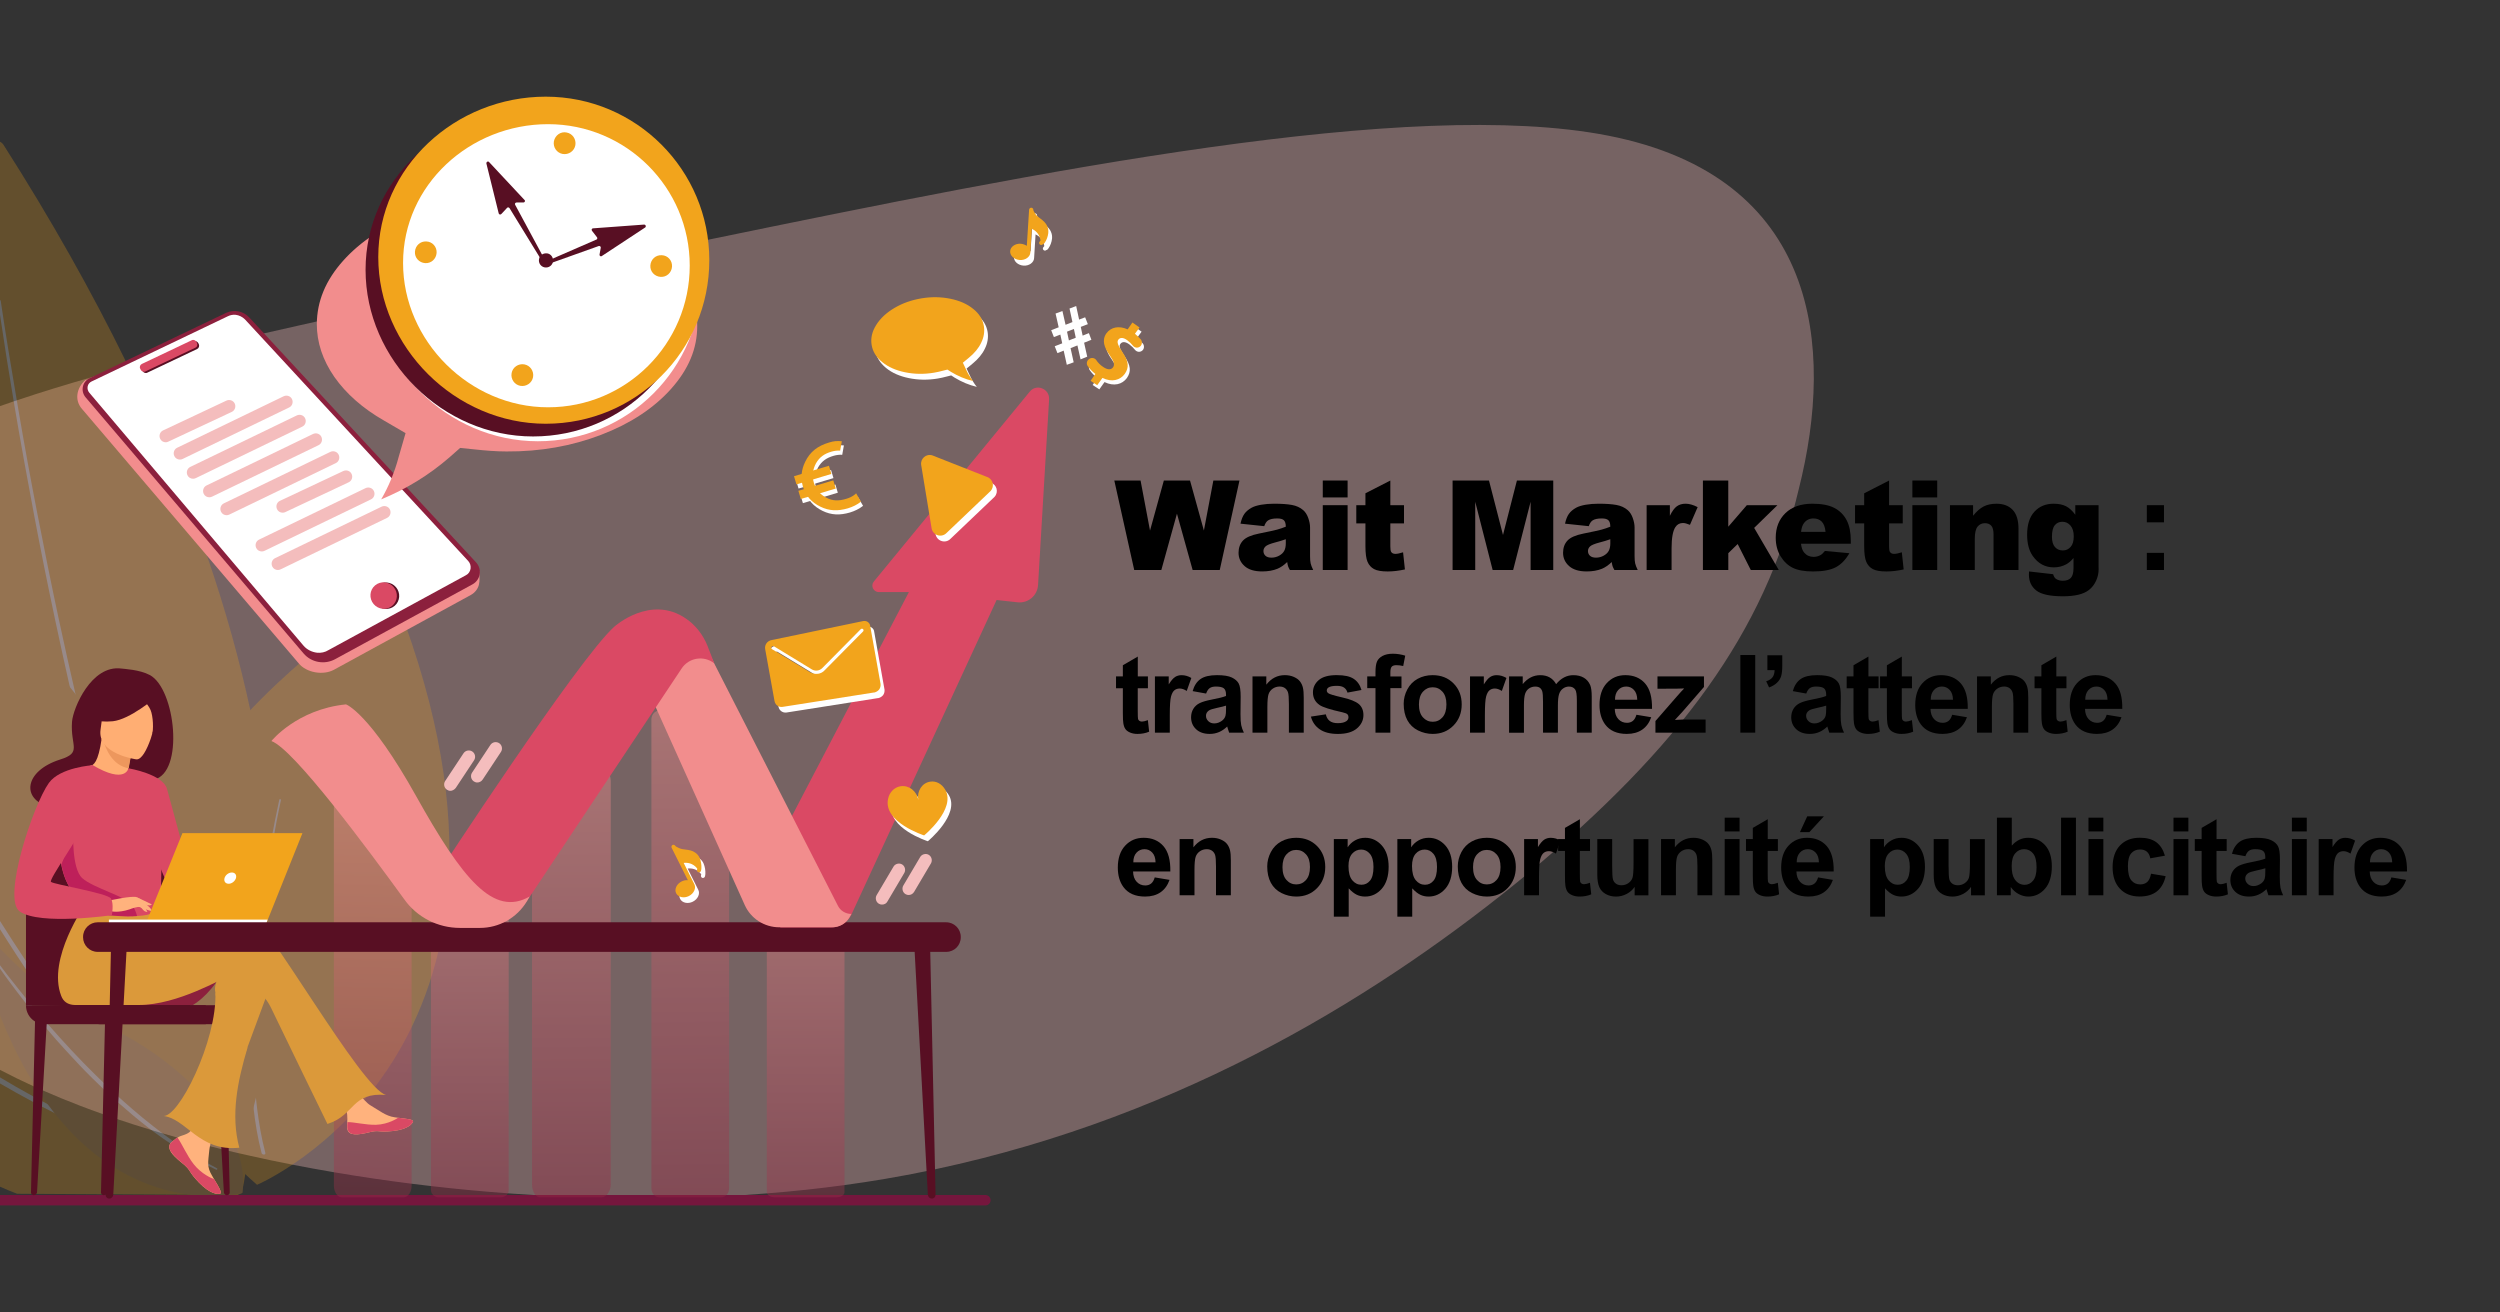 <?xml version="1.0" encoding="UTF-8"?>
<svg id="Calque_1" data-name="Calque 1" xmlns="http://www.w3.org/2000/svg" xmlns:xlink="http://www.w3.org/1999/xlink" viewBox="0 0 1200 630">
  <rect x="0" y="0" width="1200" height="630" fill="#333333" stroke="none"/>
  <defs>
    <style>
      .cls-1 {
        fill: #fff;
      }

      .cls-2 {
        fill: url(#Dégradé_sans_nom_2);
      }

      .cls-3 {
        fill: #75163d;
      }

      .cls-4 {
        fill: #580f23;
      }

      .cls-5 {
        isolation: isolate;
        opacity: .35;
      }

      .cls-5, .cls-6 {
        fill: #f4bdbd;
      }

      .cls-7 {
        fill: url(#Dégradé_sans_nom_5);
      }

      .cls-8 {
        fill: url(#Dégradé_sans_nom);
      }

      .cls-9 {
        fill: #be205a;
      }

      .cls-10 {
        fill: #f2a41c;
      }

      .cls-11 {
        fill: #ed975d;
      }

      .cls-12 {
        fill: url(#Dégradé_sans_nom_3);
      }

      .cls-13 {
        fill: url(#Dégradé_sans_nom_4);
      }

      .cls-14 {
        fill: #da4964;
      }

      .cls-15 {
        fill: #ffb27d;
      }

      .cls-16 {
        fill: #f28d8d;
      }

      .cls-17 {
        fill: #ffae73;
      }

      .cls-18 {
        opacity: .4;
      }

      .cls-19 {
        opacity: .25;
      }

      .cls-20 {
        fill: #8c203d;
      }

      .cls-21 {
        fill: #db993a;
      }
    </style>
    <linearGradient id="Dégradé_sans_nom" data-name="Dégradé sans nom" x1="181.14" y1="244.24" x2="175.83" y2="27.22" gradientTransform="translate(0 629.89) scale(1 -1)" gradientUnits="userSpaceOnUse">
      <stop offset="0" stop-color="#f28d8d"/>
      <stop offset="1" stop-color="#8c203d"/>
    </linearGradient>
    <linearGradient id="Dégradé_sans_nom_2" data-name="Dégradé sans nom 2" x1="273.88" y1="260.32" x2="274.74" y2="35.94" gradientTransform="translate(0 629.89) scale(1 -1)" gradientUnits="userSpaceOnUse">
      <stop offset="0" stop-color="#f28d8d"/>
      <stop offset="1" stop-color="#8c203d"/>
    </linearGradient>
    <linearGradient id="Dégradé_sans_nom_3" data-name="Dégradé sans nom 3" x1="225.32" y1="213.91" x2="225.77" y2="38.53" gradientTransform="translate(0 629.89) scale(1 -1)" gradientUnits="userSpaceOnUse">
      <stop offset="0" stop-color="#f28d8d"/>
      <stop offset="1" stop-color="#8c203d"/>
    </linearGradient>
    <linearGradient id="Dégradé_sans_nom_4" data-name="Dégradé sans nom 4" x1="386.69" y1="217.4" x2="386.77" y2="28.44" gradientTransform="translate(0 629.89) scale(1 -1)" gradientUnits="userSpaceOnUse">
      <stop offset="0" stop-color="#f28d8d"/>
      <stop offset="1" stop-color="#8c203d"/>
    </linearGradient>
    <linearGradient id="Dégradé_sans_nom_5" data-name="Dégradé sans nom 5" x1="330.25" y1="286.63" x2="332.58" y2="38.08" gradientTransform="translate(0 629.89) scale(1 -1)" gradientUnits="userSpaceOnUse">
      <stop offset="0" stop-color="#f28d8d"/>
      <stop offset="1" stop-color="#8c203d"/>
    </linearGradient>
  </defs>
  <g>
    <g>
      <path class="cls-5" d="m-.09,441.93v-246.97c2.2-.77,4.43-1.54,6.68-2.3.49-.17.99-.33,1.48-.49,11.31-3.81,23.3-7.49,35.9-11.1l.05-.02c.59-.17,1.17-.34,1.77-.51h.01c2.8-.8,5.63-1.59,8.49-2.38,2.45-.68,4.92-1.36,7.41-2.03,2.53-.68,5.08-1.36,7.65-2.04h.01c1.59-.42,3.19-.84,4.8-1.26l.04-.02c5.02-1.29,10.13-2.59,15.31-3.89h.01c1.5-.37,3.01-.75,4.52-1.12,9.47-2.33,19.19-4.65,29.15-6.96.37-.09.74-.18,1.11-.26.8-.19,1.61-.37,2.42-.56,8.3-1.91,16.76-3.82,25.38-5.73,8.46-1.88,17.07-3.75,25.82-5.64.55-.11,1.11-.23,1.66-.35,1.91-.41,3.83-.82,5.76-1.23,3.58-.76,7.18-1.53,10.8-2.29h.01c35.63-7.54,73.35-15.19,112.61-23.28,2.5-.51,4.99-1.03,7.5-1.55,0-.01.01,0,.01,0,4.65-.96,9.31-1.92,14-2.88.91-.19,1.83-.38,2.75-.57.58-.12,1.17-.24,1.76-.37,1.69-.34,3.38-.69,5.08-1.04,159.93-32.97,337.17-68.58,432-49.99,101.04,19.8,108.9,101.1,91.54,169.7-16.21,68.9-57.64,124.2-130.02,184.5-68.16,56.28-163.79,116.27-284.58,141.97-1.35.29-2.7.58-4.05.85-6.45,1.33-12.97,2.56-19.56,3.68-6.54,1.12-13.15,2.13-19.82,3.04-12.22,1.67-24.64,2.99-37.18,3.98-3.62.29-7.24.55-10.88.78-3.07.2-6.15.37-9.24.53-4.43.23-8.88.42-13.33.57-18.37.63-36.88.61-55.31,0-7.46-.25-14.9-.59-22.33-1.03-.4-.02-.8-.04-1.21-.07-4.04-.24-8.08-.51-12.11-.81-12.42-.91-24.75-2.07-36.91-3.48-3.11-.35-6.21-.73-9.3-1.12-12.65-1.59-25.11-3.43-37.3-5.52-6.73-1.14-13.38-2.35-19.93-3.63-7.32-1.44-14.52-2.95-21.58-4.55-1.27-.28-2.52-.57-3.77-.86l-.54-.12c-.79-.19-1.57-.37-2.36-.55-.77-.18-1.53-.37-2.29-.55-1.18-.28-2.36-.56-3.53-.85-.27-.07-.54-.13-.8-.2-1.58-.38-3.14-.77-4.7-1.17-5.28-1.33-10.47-2.71-15.56-4.14h-.01s-.05-.01-.07-.02c-2.42-.67-4.82-1.36-7.2-2.06-.37-.11-.75-.21-1.12-.32-1.19-.36-2.38-.71-3.56-1.07-.21-.06-.41-.12-.61-.18-.18-.05-.35-.11-.52-.16-5.39-1.63-10.65-3.32-15.78-5.05-.97-.33-1.93-.66-2.89-.99-.65-.22-1.3-.44-1.95-.67-.72-.25-1.43-.5-2.14-.76-3.68-1.3-7.28-2.62-10.8-3.97-6.24-2.39-12.23-4.86-17.98-7.39-1.07-.47-2.14-.94-3.19-1.42l-1.32-.6c-5.62-2.57-11.01-5.2-16.16-7.9v-71.56Z"/>
      <g class="cls-19">
        <g>
          <path class="cls-10" d="m184.07,287.7c-32.1,21-211.4,148.4-60.7,281,0,0,150.7-63.8,67.1-279.8-.7-1.9-4.3-2.5-6.4-1.2Z"/>
          <path class="cls-1" d="m134.07,383.8c-1.5,6.8-2.8,13.7-4.1,20.6-1.3,6.9-2.4,13.8-3.4,20.8-2.1,13.9-3.8,27.9-4.9,42-1.1,14.1-1.8,28.4-1.4,42.7.1,7.2.6,14.4,1.4,21.7.8,7.3,2,14.6,3.9,21.9.1.4.6.7,1.1.7s.8-.3.7-.8h0c-1.9-7.2-3.1-14.5-4-21.7s-1.4-14.5-1.6-21.6c-.4-14.4.1-28.6,1.1-42.7,1.1-14.1,2.7-28.1,4.7-42,1-7,2.1-13.9,3.3-20.8,1.2-6.9,2.5-13.8,4-20.6h0c0-.2-.1-.3-.3-.4s-.4.1-.5.2Z"/>
        </g>
        <g>
          <path class="cls-10" d="m-.09,444.19c1.17,2.47,2.37,4.93,3.61,7.38,2.51,5,5.16,9.95,7.97,14.86.32.57.65,1.14.98,1.7,1.27,2.2,2.57,4.39,3.91,6.57,1.6,2.62,3.24,5.22,4.93,7.8.03.05.06.1.1.15,1.96,3.01,3.99,5.99,6.08,8.95,6.74,9.58,14.14,18.93,22.23,27.99.31.34.62.69.92,1.03.39.43.78.85,1.16,1.28.77.84,1.55,1.68,2.32,2.52.91.97,1.83,1.94,2.76,2.91,4.34,4.55,8.88,9.02,13.61,13.4.54.51,1.08,1.01,1.63,1.51,2.96,2.71,6.01,5.4,9.13,8.03,2.91,2.48,5.88,4.92,8.92,7.32.58.46,1.17.92,1.75,1.37,3.89,3.04,7.89,6.02,12.01,8.95,1.13.8,2.27,1.6,3.42,2.4.14.1.28.19.42.29,0,0,.9-1.62,2.34-4.82h0c.8-1.78,1.77-4.02,2.85-6.75.21-.55.43-1.11.66-1.7.36-.94.73-1.92,1.1-2.96.09-.24.18-.49.27-.74,1.4-3.88,2.9-8.43,4.4-13.62.77-2.62,1.53-5.4,2.29-8.35h0c.39-1.54.78-3.11,1.16-4.73h0c2.86-12.07,5.46-26.56,7.12-43.45h0c.81-8.29,1.4-17.15,1.67-26.58.04-1.29.07-2.59.09-3.9.07-3.36.1-6.79.07-10.3-.01-2.96-.06-5.98-.14-9.04-.21-8.14-.66-16.62-1.39-25.45h0c-.1-1.21-.2-2.43-.32-3.65h0c-.13-1.55-.28-3.1-.44-4.66-1.82-18.28-4.82-37.96-9.35-59.03-4.95-23.07-11.73-47.8-20.79-74.14-1.46-4.26-2.98-8.56-4.57-12.91-.86-2.36-1.74-4.73-2.64-7.12h0c-4.25-11.33-8.92-22.91-14.04-34.78l-1.44-3.33s0,0,0,0c-4.63-10.6-9.61-21.41-14.97-32.45l-.6-1.23c-.08-.17-.17-.34-.26-.52h0c-.18-.38-.36-.76-.54-1.13C44.27,140.53,24.92,105.93,1.67,69.5c-.5-.73-1.11-1.23-1.76-1.51v75.98s-.09.01-.14.03c-.6.1-.8.4-.7.8.27,1.89.55,3.77.84,5.66v293.73Z"/>
          <path class="cls-1" d="m103.57,542.6c-.29.19-.63.25-.94.17-.34-.08-.66-.31-.86-.67-1.23-2.39-2.43-4.81-3.6-7.24-.74-1.5-1.45-3-2.16-4.51-.08-.18-.16-.35-.24-.53-.92-1.97-1.83-3.95-2.71-5.94-.55-1.2-1.08-2.41-1.61-3.62-.09-.2-.18-.41-.27-.62-3.41-7.81-6.62-15.75-9.71-23.74-.55-1.43-1.1-2.86-1.64-4.3-.93-2.46-1.85-4.93-2.75-7.4-.21-.57-.41-1.13-.62-1.7-.01-.03-.02-.07-.03-.1-.12-.32-.24-.64-.35-.96-.57-1.59-1.14-3.18-1.7-4.78-2.31-6.54-4.53-13.13-6.68-19.76-.99-3.06-1.97-6.13-2.93-9.2-.12-.38-.24-.76-.35-1.14-.36-1.15-.72-2.3-1.08-3.46-.04-.13-.08-.27-.12-.4-.14-.43-.27-.87-.4-1.3-.16-.52-.32-1.05-.48-1.57-.32-1.03-.63-2.06-.94-3.09-.21-.68-.41-1.36-.61-2.04-.31-1.01-.61-2.03-.91-3.04-.08-.25-.15-.5-.22-.75-2.48-8.33-4.87-16.7-7.18-25.11-1.81-6.56-3.57-13.15-5.28-19.74-1.23-4.71-2.44-9.43-3.62-14.16-.25-1-.5-2.01-.75-3.01-.12-.46-.23-.93-.35-1.39-1.57-6.35-3.11-12.72-4.61-19.1-.62-2.6-1.24-5.2-1.85-7.81-.84-3.6-1.67-7.21-2.49-10.82-2.39-10.55-4.7-21.14-6.96-31.77-3.6-16.9-7-33.8-10.2-50.8s-6.3-34-9.2-51.1c-.2-1.14-.39-2.29-.58-3.44-2.37-14-4.6-28.06-6.68-42.2-.29-1.89-.57-3.77-.84-5.66-.1-.4.1-.7.7-.8.05-.02.09-.03.14-.03h.01c.22,0,.37.2.45.53,2.33,15.92,5,31.83,7.7,47.67.2,1.18.4,2.35.6,3.53,2.9,17.1,6,34.1,9.3,51,3.3,17,6.7,33.9,10.3,50.7,2.56,11.94,5.22,23.87,7.98,35.77.33,1.45.67,2.89,1.01,4.34.79,3.4,1.6,6.8,2.41,10.19,1.56,6.5,3.15,12.99,4.78,19.46,0,.04.01.07.02.1.41,1.62.82,3.24,1.23,4.86,1.16,4.54,2.33,9.08,3.53,13.61,1.77,6.71,3.59,13.41,5.45,20.07,2.33,8.31,4.73,16.59,7.21,24.82.3,1,.61,2,.91,3,.12.39.24.78.36,1.17.12.41.25.82.37,1.22.38,1.25.77,2.49,1.16,3.74.12.41.25.83.39,1.25.04.13.08.26.13.4.12.43.26.87.4,1.3.04.13.08.27.13.4.37,1.2.75,2.4,1.13,3.6,1.07,3.41,2.16,6.81,3.28,10.2,2.06,6.32,4.22,12.59,6.45,18.82.62,1.75,1.25,3.49,1.89,5.22.17.49.35.97.53,1.46.01.03.02.07.04.1.21.59.43,1.19.66,1.78.9,2.45,1.82,4.89,2.76,7.32.39,1.04.79,2.07,1.19,3.1,2.95,7.6,6.03,15.14,9.28,22.55.1.24.21.48.31.72,1.01,2.3,2.03,4.58,3.08,6.85.2.45.41.89.61,1.34.07.15.15.31.22.47.74,1.59,1.49,3.18,2.26,4.76.72,1.5,1.45,3,2.2,4.49.62,1.25,1.25,2.5,1.9,3.75.14.29.29.58.44.87.4.7.2,1.6-.4,2.1Z"/>
        </g>
        <g>
          <path class="cls-10" d="m-.09,441.93v-150.22c12.43,12.93,23.6,25.63,33.62,38.06.92,1.13,1.83,2.27,2.72,3.4.65.81,1.29,1.62,1.92,2.43,2.01,2.55,3.96,5.1,5.87,7.63.63.84,1.26,1.68,1.88,2.51.85,1.14,1.68,2.27,2.5,3.4,1.81,2.46,3.56,4.91,5.28,7.35h.01c.04.07.09.15.13.21h0c1.36,1.93,2.68,3.84,3.97,5.75,1.34,1.96,2.65,3.92,3.92,5.86.04.05.07.1.1.14.09.14.18.28.26.41.24.36.47.71.7,1.06,0,0,0,.01.01.02,1.23,1.89,2.43,3.77,3.61,5.64,3,4.76,5.83,9.46,8.51,14.1t0,0s.02.02.01.03c1.49,2.55,2.92,5.08,4.28,7.59,1.87,3.39,3.64,6.73,5.34,10.05.95,1.85,1.87,3.7,2.77,5.53,0,0,.01.01.01.02,1.2,2.44,2.36,4.86,3.47,7.26.57,1.21,1.11,2.42,1.66,3.62,0,.02.01.03.02.05,2.11,4.67,4.06,9.26,5.86,13.76.51,1.27,1.01,2.54,1.5,3.8.16.43.33.87.5,1.3.05.13.1.27.15.4,1.79,4.7,3.41,9.3,4.9,13.8.95,2.89,1.84,5.73,2.67,8.53.35,1.18.69,2.35,1.02,3.52,2.91,10.22,5.06,19.84,6.63,28.78h0c.55,3.21,1.04,6.31,1.45,9.33.05.35.1.71.15,1.06,1.62,12.18,2.15,22.88,2.08,31.89-.03,5.47-.28,10.31-.63,14.48-.29,3.52-.66,6.56-1.03,9.1-.46,3.17-.92,5.56-1.26,7.11h0c-.06.27-.11.51-.16.72-.14.61-.25,1.02-.3,1.23,0,.01-.01.03-.01.04-.02.07-.03.11-.03.11l-.12-.03c-.08-.01-.16-.03-.23-.05-1.81-.37-3.6-.77-5.37-1.17-.96-.21-1.92-.43-2.87-.67-.69-.15-1.38-.31-2.07-.49-3.2-.76-6.36-1.57-9.48-2.42-14.35-3.88-27.8-8.51-40.41-13.82-.98-.4-1.96-.81-2.93-1.24-.46-.19-.91-.39-1.36-.59-.72-.31-1.45-.63-2.16-.95-4.58-2.05-9.04-4.18-13.38-6.41-5.42-2.76-10.67-5.66-15.75-8.68-1.37-.8-2.72-1.62-4.06-2.46-5.49-3.38-10.78-6.91-15.87-10.59v-81.3Z"/>
          <path class="cls-1" d="m-.09,444.19v1.7c1.19,1.9,2.39,3.79,3.61,5.68,2.94,4.61,5.92,9.19,8.95,13.74,1.09,1.64,2.18,3.27,3.29,4.9.53.8,1.07,1.59,1.61,2.39.77,1.14,1.54,2.27,2.32,3.4,1.49,2.18,3,4.35,4.53,6.5.05.08.1.16.16.23,2.1,2.98,4.22,5.94,6.37,8.87,4.44,6.08,8.98,12.08,13.62,18,1.79,2.26,3.6,4.51,5.42,6.74.69.84,1.38,1.68,2.08,2.52.79.97,1.6,1.93,2.41,2.88.9,1.07,1.8,2.14,2.73,3.2,2.17,2.54,4.38,5.05,6.65,7.53,3.11,3.43,6.3,6.81,9.59,10.11.34.34.68.69,1.03,1.03l.39.39c.15.15.35.26.56.31.46.14.99.04,1.34-.31.1-.1.18-.22.24-.35.07-.14.11-.29.12-.44.05-.4-.07-.82-.36-1.11-5.4-5.3-10.57-10.83-15.59-16.51-1.27-1.44-2.52-2.89-3.77-4.35-.92-1.07-1.83-2.14-2.72-3.22-.86-1.01-1.71-2.03-2.54-3.05-.7-.83-1.38-1.67-2.06-2.51h0c-1.19-1.45-2.35-2.9-3.52-4.36-4.33-5.42-8.56-10.93-12.68-16.5-2.17-2.91-4.3-5.84-6.4-8.79-.08-.1-.16-.2-.22-.31-1.18-1.63-2.34-3.27-3.49-4.91-.52-.72-1.02-1.45-1.53-2.18-.93-1.33-1.86-2.67-2.78-4.01-2.29-3.34-4.56-6.7-6.8-10.08-4.26-6.41-8.45-12.87-12.56-19.39v2.26Z"/>
        </g>
        <g>
          <path class="cls-10" d="m116.37,572.5s-.03.03-.1.07c-.02.01-.04.02-.07.04h-.01s-.11.05-.19.08c-.01,0-.02.01-.03.01-.03.02-.07.05-.12.07-.34.2-.98.48-1.78.83-.1.1-.3.1-.4.2-1.14,0-2.45-.09-3.95-.18-.08-.01-.17-.01-.25-.02h-1.11s-16.46-.1-16.46-.1l-37.52-.23-3.52-.02h-2.06s-31.36-.2-31.36-.2h-2.39s-6.88-.05-6.88-.05c-2.73-1.05-5.48-2.19-8.26-3.43v-100.57c1.28.39,2.57.8,3.86,1.21.69.23,1.38.45,2.07.68.21.07.42.14.63.21,2,.69,4.01,1.4,6,2.14,1.31.47,2.61.96,3.91,1.46,1.11.42,2.21.86,3.31,1.3,1.31.52,2.6,1.04,3.89,1.59.33.13.66.27.99.41.7.3,1.39.61,2.09.92,1.75.77,3.5,1.56,5.24,2.37.51.23,1.01.47,1.52.71.35.16.71.33,1.06.5.38.18.76.36,1.13.55.86.41,1.71.83,2.56,1.25,1.4.7,2.8,1.4,4.2,2.1.31.16.61.32.91.48,2.41,1.27,4.79,2.58,7.12,3.92.46.27.91.53,1.36.8.23.13.47.27.7.41,1.15.67,2.29,1.35,3.41,2.05.92.56,1.83,1.13,2.73,1.7,1.44.91,2.87,1.84,4.27,2.78,4.27,2.85,8.37,5.82,12.27,8.9,2.85,2.23,5.6,4.52,8.23,6.86,2.6,2.35,5.09,4.75,7.44,7.2.76.79,1.51,1.58,2.25,2.38,1.21,1.32,2.38,2.65,3.52,3.99.02.02.04.05.06.07.96,1.14,1.89,2.29,2.79,3.45,1.21,1.54,2.36,3.09,3.45,4.66.4.58.8,1.16,1.18,1.74.14.2.28.41.41.61.4.59.78,1.19,1.15,1.78.76,1.21,1.48,2.41,2.15,3.62.68,1.21,1.31,2.43,1.91,3.65.59,1.2,1.14,2.41,1.65,3.63.27.63.52,1.25.76,1.88.57,1.45,1.08,2.91,1.53,4.37.34,1.07.64,2.15.91,3.23.37,1.41.68,2.83.94,4.24.2.8.3,1.6.4,2.4.2,1.3.3,2.7.4,4,.02.07.03.14.04.22.03.13.04.27.05.41v.02c.01.22.01.45.01.65Z"/>
          <path class="cls-1" d="m92.57,558.7c-.1.2-.3.3-.5.3-.05-.01-.1-.02-.15-.04-1.74-.4-3.48-.82-5.21-1.28-.02.01-.03,0-.05-.01-8.16-2.1-16.24-4.7-24.19-7.57-2.25-.83-4.48-1.69-6.69-2.58-.98-.39-1.95-.78-2.91-1.18-.53-.21-1.06-.43-1.59-.65-.72-.3-1.44-.6-2.16-.91-5.08-2.13-10.12-4.38-15.15-6.68-2.64-1.26-5.27-2.55-7.88-3.87-2-1-3.99-2.02-5.96-3.05-1.42-.74-2.83-1.49-4.23-2.24-5.39-2.87-10.71-5.86-15.99-8.93v-2.92c2.6,1.56,5.22,3.1,7.86,4.61,2.71,1.55,5.44,3.08,8.19,4.58,1.43.78,2.87,1.56,4.32,2.33.85.45,1.7.9,2.56,1.34,4.02,2.11,8.06,4.16,12.13,6.15,4.68,2.29,9.42,4.51,14.2,6.61.71.32,1.43.64,2.15.95.55.24,1.1.48,1.66.71.97.42,1.93.83,2.91,1.22,2.38,1.01,4.78,1.97,7.18,2.91,7.14,2.75,14.34,5.23,21.64,7.47.05.02.09.03.14.04,1.77.55,3.54,1.07,5.32,1.58.7.21,1.4.41,2.1.61.2.1.3.3.3.5Z"/>
        </g>
        <g>
          <path class="cls-21" d="m-.09,464.81v22.38c1.91,4.86,3.91,9.46,5.96,13.81,3.27,6.95,6.7,13.25,10.24,18.96.42.69.85,1.36,1.28,2.03.99,1.56,2,3.07,3.01,4.53.81,1.17,1.62,2.32,2.44,3.43,1.07,1.48,2.16,2.91,3.25,4.28,3.13,3.95,6.3,7.51,9.5,10.73,3.34,3.38,6.72,6.38,10.08,9.04,1.06.79,2.12,1.59,3.18,2.38.14.11.28.21.42.32.58.41,1.16.82,1.74,1.21.38.27.77.53,1.15.78.97.65,1.95,1.27,2.91,1.86,9.18,5.65,18.1,9.07,26.2,11.05,3.76.92,7.32,1.52,10.63,1.9.33.04.66.07.98.1,6.41.66,11.85.48,15.89.1,0,0,.03,0,.04-.01t.02,0c.15,0,.3-.02.45-.04t.02,0c.14,0,.29-.02.42-.03.05-.01.1-.01.15-.02.94-.1,1.77-.23,2.5-.3,1.5-.24,2.61-.44,3.25-.58.16-.02.29-.05.39-.07.08-.01.14-.03.18-.04h0c.05,0,.07,0,.07,0v-.1c0-.25.07-.43.09-.65v-.02s0-.08,0-.13c.1-.3.1-.69.1-.99h0c0-.41.1-.81.1-1.11.2-2.38.13-4.8-.15-7.24-.14-1.15-.32-2.31-.55-3.46-.3-1.51-.68-3.02-1.15-4.53-.09-.28-.18-.57-.27-.86-.24-.7-.5-1.41-.78-2.11-.05-.13-.09-.26-.14-.39-.47-1.27-1.03-2.55-1.66-3.91-.5-1.1-1.1-2.2-1.7-3.3-.2-.36-.4-.72-.6-1.09-1.24-2.19-2.61-4.39-4.12-6.57-.02-.03-.04-.05-.07-.09h0c-.18-.27-.37-.54-.56-.81-2.12-3-4.48-5.96-7.05-8.84-.12-.13-.23-.27-.36-.4-.1-.13-.21-.25-.34-.38-.23-.27-.48-.54-.73-.8-.77-.82-1.57-1.62-2.37-2.42-.78-.8-1.58-1.59-2.39-2.38-.13-.13-.27-.25-.4-.38-5.11-4.91-10.76-9.52-16.72-13.71h-.01c-3.5-2.46-7.1-4.78-10.78-6.93-.27-.15-.53-.31-.8-.46-1.42-.81-2.85-1.61-4.3-2.37-.91-.49-1.82-.97-2.74-1.44-1.13-.57-2.26-1.13-3.4-1.66-.69-.33-1.37-.65-2.06-.96-.38-.18-.77-.35-1.16-.51-1.01-.46-2.03-.89-3.04-1.3-.78-.32-1.56-.66-2.34-1.02-3.77-1.72-7.57-3.88-11.32-6.32-.24-.15-.47-.3-.7-.46-1.73-1.14-3.45-2.33-5.15-3.58-1.55-1.13-3.09-2.3-4.61-3.51-2.14-1.69-4.25-3.43-6.29-5.2-1.12-.96-2.21-1.93-3.29-2.9-.33-.29-.66-.58-.98-.88-4.23-3.85-8.14-7.7-11.58-11.24v9.62Z"/>
          <path class="cls-1" d="m-.09,464.81l.06.09c.9,1.3,1.8,2.5,2.7,3.8.37.51.73,1.01,1.1,1.51,1.43,1.97,2.89,3.9,4.4,5.89,1.41,1.86,2.84,3.71,4.3,5.54.2.26.4.52.62.78.01.03.03.05.06.08,1.37,1.73,2.77,3.45,4.17,5.15.78.95,1.57,1.9,2.35,2.85.29.35.58.7.88,1.05.57.7,1.15,1.39,1.74,2.08,3.07,3.65,6.21,7.27,9.48,10.77,4.2,4.6,8.4,9.1,12.8,13.4,1.68,1.66,3.36,3.29,5.07,4.9.7.67,1.39,1.33,2.1,1.98.74.7,1.49,1.39,2.25,2.08.92.85,1.85,1.68,2.78,2.51,4.45,3.97,9.02,7.81,13.72,11.46.62.5,1.25.99,1.88,1.47.09.07.18.13.27.2.54.41,1.09.82,1.64,1.21.32.25.63.48.95.7,2.14,1.57,4.32,3.09,6.52,4.57,1.92,1.31,3.86,2.58,5.82,3.82.75.45,1.5.9,2.26,1.35,3.34,1.96,6.72,3.84,10.18,5.58,1.27.64,2.56,1.27,3.86,1.87.1,0,.3,0,.4-.2s.1-.4-.1-.5c-1.42-.75-2.83-1.52-4.23-2.31-3.96-2.23-7.83-4.62-11.62-7.15-1.8-1.19-3.57-2.41-5.33-3.66-1.71-1.21-3.39-2.45-5.06-3.71-.34-.25-.67-.51-1-.76-1.13-.86-2.25-1.73-3.36-2.61-3.41-2.65-6.68-5.34-9.91-8.13-1.4-1.2-2.8-2.43-4.19-3.67-.86-.76-1.71-1.53-2.55-2.3-.93-.85-1.85-1.7-2.77-2.57-.79-.72-1.57-1.46-2.35-2.21-.39-.36-.78-.73-1.16-1.1-.31-.3-.62-.59-.93-.88-1.22-1.18-2.43-2.36-3.64-3.54-8.07-7.89-15.64-16.11-23.09-24.6-.18-.21-.36-.41-.54-.62l-1.47-1.68c-.54-.63-1.08-1.26-1.61-1.9-1.39-1.63-2.77-3.26-4.14-4.9-.01-.01-.02-.01-.02-.02-.92-1.09-1.83-2.19-2.73-3.29-1.11-1.35-2.21-2.72-3.3-4.09-1.11-1.4-2.22-2.81-3.33-4.21-.79-1-1.58-1.99-2.37-2.99l-2.8-3.7-.76-.98v1.59Z"/>
        </g>
      </g>
    </g>
    <path class="cls-3" d="m475.47,576.1c0,1.4-1.1,2.5-2.4,2.5H-.09v-5h473.06c1.4,0,2.5,1.1,2.5,2.5Z"/>
    <g class="cls-18">
      <path class="cls-8" d="m197.57,383.4c0-3-1.7-5.5-3.8-5.5h-29.7c-2.1,0-3.8,2.5-3.8,5.5v185.8c0,3,1.7,5.5,3.8,5.5h29.7c2.1,0,3.8-2.5,3.8-5.5v-185.8Z"/>
      <path class="cls-2" d="m288.87,368.9h-29.7c-2.1,0-3.8,2.7-3.8,5.9v193.8c0,3.2,1.7,6.1,3.8,6.1h29.7c2.1,0,4.3-2.9,4.3-6.1v-193.8c0-3.1-2.2-5.9-4.3-5.9Z"/>
      <path class="cls-12" d="m244.17,416.2c0-1.9-1.7-3.4-3.8-3.4h-29.7c-2.1,0-3.8,1.5-3.8,3.4v155.1c0,1.9,1.7,3.4,3.8,3.4h29.7c2.1,0,3.8-1.5,3.8-3.4v-155.1Z"/>
      <path class="cls-13" d="m405.37,418.8c0-1.4-1.7-2.5-3.8-2.5h-29.7c-2.1,0-3.8,1.1-3.8,2.5v153.4c0,1.4,1.7,2.5,3.8,2.5h29.7c2.1,0,3.8-1.1,3.8-2.5v-153.4Z"/>
      <path class="cls-7" d="m349.97,345.4c0-2.4-1.7-4.3-3.8-4.3h-29.7c-2.1,0-3.8,1.9-3.8,4.3v225c0,2.4,1.7,4.3,3.8,4.3h29.7c2.1,0,3.8-1.9,3.8-4.3v-225Z"/>
    </g>
    <g>
      <g>
        <g>
          <path class="cls-4" d="m49.87,573.7h-.1c-.7,0-1.3-.6-1.3-1.3l2-84.7,5.8-.7-4.9,85.4c-.2.7-.8,1.3-1.5,1.3Z"/>
          <path class="cls-4" d="m16.27,573.7h-.1c-.7,0-1.3-.6-1.3-1.3l2-84.7,5.8-.7-4.9,85.4c-.2.7-.8,1.3-1.5,1.3Z"/>
          <path class="cls-4" d="m108.87,573.7h.1c.7,0,1.3-.6,1.3-1.3l-2-84.7-5.7-.7,4.9,85.4c.1.7.7,1.3,1.4,1.3Z"/>
          <path class="cls-4" d="m12.47,482.4v-58.1c0-10.2,8.3-18.5,18.5-18.5h41.8c10.2,0,18.5,8.3,18.5,18.5v60.3l-78.8-2.2Z"/>
          <path class="cls-4" d="m98.77,491.6H21.47c-5,0-9-4-9-9v-.1h86.3v9.1Z"/>
          <path class="cls-4" d="m108.07,491.6h-60.3c-2.5,0-4.5-2-4.5-4.5v-.1c0-2.5,2-4.5,4.5-4.5h60.3c2.5,0,4.5,2,4.5,4.5v.1c0,2.4-2,4.5-4.5,4.5Z"/>
        </g>
        <g>
          <path class="cls-20" d="m106.07,467.9c-6,10.4-13.5,14.5-13.5,14.5h-31.4s49.5-22.4,44.9-14.5Z"/>
          <g>
            <path class="cls-15" d="m81.97,548.6c-.8.9-.9,2-.5,3.1h0c.7,2.1,3.2,4.4,6.1,6.7.4.3.7.6,1,.8q.1.1.2.2t.2.2c2.7,2.5,1.7,3,6.5,8,5.5,5.7,9.3,5.8,10.3,5.3.9-.4-.9-3.5-3-6.9-.1-.2-.2-.3-.3-.5-.3-.5-.5-.9-.8-1.4-2.4-4.1-1.8-6-1.2-12.1.5-5,7.7-27.7,7.7-27.7l-10.5-1.8s-3.2,18.1-6.7,20.9c-1.9,1.5-4,1.5-5.7,2.6-.1.1-.3.2-.4.2-1,.8-2,1.5-2.9,2.4Z"/>
            <path class="cls-14" d="m81.97,548.6c-.8.9-.9,2-.5,3.1h0c.9,2.1,3.3,4.4,6.1,6.7.4.3.7.6,1,.8q.1.1.2.2t.2.2c2.7,2.5,1.7,3,6.5,8,5.5,5.7,9.3,5.8,10.3,5.3.9-.4-.9-3.5-3-6.9-1.1-.4-6-2.4-9.8-7.2-3.3-4.2-5.5-9.6-7.8-12.8-.1.1-.3.2-.4.2-.9.8-1.9,1.5-2.8,2.4Z"/>
            <path class="cls-15" d="m166.77,542.1c.6,3.2,5.3,2.7,10.4,1.4,5.2-1.3,3.9.2,11.3-.6s9.6-3.6,9.8-4.6c.2-1-3.4-1.3-7.3-1.8-.5-.1-1-.1-1.5-.2-4.4-.6-7.6-3.4-11.6-5.7-3.8-2.2-9.4-11.2-9.4-11.2l-10.1.8s5.3,8,7.3,11.5c1.2,2.1,1.1,4.8,1,6.9-.1,1.2-.1,2.3.1,3.5Z"/>
            <path class="cls-14" d="m177.17,543.5c5.2-1.3,3.9.2,11.3-.6s9.6-3.6,9.8-4.6c.2-1-3.4-1.3-7.3-1.8v.1s-4.4,3.1-10.5,3.3c-5,.1-10.3-1.3-13.7-1.3-.1,1.1-.2,2.3.1,3.4.5,3.3,5.2,2.8,10.3,1.5Z"/>
            <path class="cls-21" d="m128.07,477.6l-9.4,25.4-12.3,33.1s-3.3.3-6.5-.6c-2.9-.9-6.3-3.1-6.3-3.1,3.3.4,14-34.4,9.8-56-1.1-5.4,3.5-9.5,5.5-11.9,9.8-11.6,19.2,13.1,19.2,13.1Z"/>
            <path class="cls-21" d="m157.17,539.5s-22.6-46.3-27.1-55.8c-4.5-9.4-16-15.8-20.5-14.9-2.7.5-24,13.6-43,13.6h-30.7c-3.4-.1-5.5-1.7-6.5-4.4-6.9-17.8,11.7-44.1,11.7-44.1l32.2,1.3,3.7,6.1c17.7-3.5,35.4-6.3,41.5-4,9.2,3.5,55.3,85.8,66.9,88.3-16.8-1.5-15,9.8-28.2,13.9Z"/>
            <path class="cls-4" d="m71.87,324c-4.9-2.6-12.3-2.9-13.6-3.1-14.5-1.9-23.2,19.1-23.7,25.5-.9,11.8,5.1,14.8-5.8,18.2-17.2,5.5-18.7,19.1-5,22.7,6.7,1.8,26.2-1.7,26.2-1.7.1.1,3.5-8.8,23.9-11.4,14.7-3.2,10.4-43.7-2-50.2Z"/>
            <path class="cls-17" d="m61.67,376.2c.1,0-6.7,2.3-11.2.3-4.2-1.9-7.5-8.9-7.4-8.9,1.9-.1,4.1-1.8,5.7-12.9l.8.3,13.8,5s-1,4.4-1.7,8.7c-.4,3.6-.7,7,0,7.5Z"/>
            <path class="cls-11" d="m63.47,360.1s-1,4.4-1.7,8.7c-7.9-1.4-11.1-9.4-12.2-13.6l13.9,4.9Z"/>
            <path class="cls-17" d="m65.47,364.5s-18.9-2.5-17.2-14.3c1.8-11.8.5-20,12.7-18.9s13.8,6,14.2,10c.4,4.1-4.7,23.6-9.7,23.2Z"/>
            <path class="cls-4" d="m74.57,334.9s-12.1,10.4-20.4,11.3c-8.2.8-11.4-1.8-11.4-1.8,0,0,4.9-4,7.8-10.5.9-1.9,2.7-3.2,4.8-3.4,5.9-.6,17-.8,19.2,4.4Z"/>
            <path class="cls-4" d="m66.97,334s4.1,3.9,5.3,6.8c1.2,2.8,1.6,9.5.6,12.2,0,0,6.3-12.3,2.7-18.3-3.7-6.3-8.6-.7-8.6-.7Z"/>
            <path class="cls-14" d="m77.67,404.1c-.6,38.3-.2,30.3-4.4,34-1,.9-3.9,1.4-7.6,1.6-11.8.8-26.1-1.9-26.9-4.1-2.7-7.5-7.1-9.1-9.4-20.6-.2-1.2-.5-2.5-.9-4-1.9-7.9-3.7-10.6,3-23.3,6.1-11.5,12.4-20.8,12.9-20.5,16,9.5,17.3,1.5,17.3,1.5,0,0,16.3,16.7,16,35.4Z"/>
            <path class="cls-21" d="m77.87,535.6c7.6,2.2,26.5-36.6,25.5-59.1l15.4,26.5c-4.8,16.2-8.1,32.3-3.9,47.9-19.6,2.1-25.5-14.4-37-15.3Z"/>
            <path class="cls-14" d="m61.77,368.8s16.5,2.8,18.4,9.9,13.3,48.8,13.3,48.8c0,0-8.4,1.5-12.2-2.4-3.9-3.9-13.5-35.9-13.5-35.9l-6-20.4Z"/>
            <path class="cls-9" d="m65.77,439.7c-11.8.8-26.4-2.1-27.2-4.3-2.7-7.5-6.8-8.9-9.1-20.4l5.7-16s-.9,17.8,4.3,22.5,21.5,9,24,12.9c1.2,1.9,2,3.8,2.3,5.3Z"/>
            <path class="cls-15" d="m52.27,432.3s11.6-2.6,13.5-1.6,6.4,4.8,7,6.1c.6,1.3-4.2-1-5.7-1.4-1-.3-3.6.6-4.9,1.1-5.5,1.8-8.8.9-8.8.9l-1.1-5.1Z"/>
            <path class="cls-14" d="m44.47,367.3s-15.6,1-21,8.5c-7.6,10.6-22.6,55.7-14,61.7,9.7,6.8,44.2,1.8,44.2,1.8,0,0,1.1-5.4-.4-8-1.6-2.6-27.6-6.8-28.8-8s15-23.4,15-27,5-29,5-29Z"/>
            <path class="cls-15" d="m66.27,433.9s2.4,3.1,3.2,3.5,1.3.3,1.3.3l-1.6-2.9-2.9-.9Z"/>
            <path class="cls-15" d="m65.77,430.7l7.1,3.4s-.3.5-1.2.5-3.1-.8-3.1-.8l-2.8-3.1Z"/>
          </g>
          <g>
            <g>
              <polygon class="cls-10" points="70.07 443.1 127.87 443.1 145.17 399.9 87.57 399.9 70.07 443.1"/>
              <polygon class="cls-1" points="128.47 441.4 52.27 441.4 52.27 443.1 127.87 443.1 128.47 441.4"/>
            </g>
            <path class="cls-1" d="m113.27,421.5c.4-1.5-.4-2.7-2-2.7-1.5,0-3.1,1.2-3.5,2.7s.4,2.7,2,2.7c1.5,0,3-1.2,3.5-2.7Z"/>
          </g>
        </g>
      </g>
      <g>
        <path class="cls-4" d="m447.17,575.3h.2c1,0,1.7-.8,1.7-1.8l-2.6-118.7-7.6-.9,6.5,119.6c.1,1,.9,1.8,1.8,1.8Z"/>
        <path class="cls-4" d="m52.57,575.3h-.2c-1,0-1.7-.8-1.7-1.8l2.6-118.7,7.6-.9-6.5,119.6c-.1,1-.9,1.8-1.8,1.8Z"/>
        <path class="cls-4" d="m454.17,456.9H46.87c-3.9,0-7-3.2-7-7v-.2c0-3.9,3.2-7,7-7h407.3c3.9,0,7,3.2,7,7v.2c0,3.9-3.1,7-7,7Z"/>
      </g>
    </g>
    <g>
      <g>
        <path class="cls-14" d="m366.07,418.6l70.2-134.4h-14.4c-2.7,0-4.1-3.1-2.4-5.1l74.8-91.1c3.2-4,9.6-1.4,9.3,3.7l-5.3,89.1c-.3,5.1-4.8,8.9-9.9,8.3l-10-1.1-69.6,150.8c-1.8,3.9-5.7,6.4-10.1,6.4h-24.1l-8.5-26.6Z"/>
        <path class="cls-16" d="m307.97,324.4l49.5,110c2.9,6.5,9.4,10.7,16.6,10.7h25.5c3.4,0,6.5-1.8,8.2-4.8l.9-1.6h0c-2.7,0-5.3-1.5-6.5-4l-66-129.3-28.2,19Z"/>
        <path class="cls-14" d="m342.87,318.4h0c-5-3.9-12.2-2.8-15.7,2.5l-72.8,109.4c-5.8,8.8-15.7,14-26.2,14h-10.2l-8.3-24s67.7-103.8,85.2-119.5c0,0,17.4-15.7,34.5-3.8,4.5,3.1,8,7.6,10.1,12.7l3.4,8.7Z"/>
        <path class="cls-16" d="m130.27,355.7s12.2-15.2,35.8-17.6c0,0,11.2,3.8,33.6,43.9,22.4,40.1,37.2,58.3,54.6,48.3l-1.4,2.4c-4.8,7.9-13.3,12.7-22.5,12.7h-9.6c-10.6,0-20.6-5.1-26.7-13.7-17.5-24.1-53.1-72.2-63.8-76Z"/>
      </g>
      <path class="cls-6" d="m423.37,434.2c-.5,0-1-.1-1.5-.4-1.4-.8-1.9-2.7-1.1-4.1l8.1-13.7c.8-1.4,2.7-1.9,4.1-1.1,1.4.8,1.9,2.7,1.1,4.1l-8.1,13.7c-.5,1-1.5,1.5-2.6,1.5Z"/>
      <path class="cls-6" d="m436.17,429.6c-.5,0-1-.1-1.5-.4-1.4-.8-1.9-2.7-1.1-4.1l8.1-13.7c.8-1.4,2.7-1.9,4.1-1.1,1.4.8,1.9,2.7,1.1,4.1l-8.1,13.7c-.6,1-1.6,1.5-2.6,1.5Z"/>
      <path class="cls-6" d="m216.17,379.6c-.6,0-1.1-.2-1.6-.5-1.4-.9-1.8-2.8-.9-4.2l8.8-13.3c.9-1.4,2.8-1.8,4.2-.9,1.4.9,1.8,2.8.9,4.2l-8.8,13.3c-.7.9-1.7,1.4-2.6,1.4Z"/>
      <path class="cls-6" d="m229.07,375.6c-.6,0-1.1-.2-1.6-.5-1.4-.9-1.8-2.8-.9-4.2l8.8-13.3c.9-1.4,2.8-1.8,4.2-.9,1.4.9,1.8,2.8.9,4.2l-8.8,13.3c-.6.9-1.6,1.4-2.6,1.4Z"/>
      <g>
        <path class="cls-1" d="m455.47,381.7h0c-1.5-2.6-4.2-4.3-7.2-3.8-3.9.6-6.4,4.5-5.7,8.8-.7-4.3-4.5-7.2-8.5-6.6-3.1.5-5.4,3-6,6.1h0c-2.4,11.3,17.3,17.6,17.3,17.6,0,0,15.5-12.8,10.1-22.1Z"/>
        <path class="cls-1" d="m503.27,119.2c.9-1.3,1.5-2.9,1.7-4.6.1-1.1,0-2.2-.5-3.3-.7-1.7-2-2.7-3.3-3.7-1-.7-1.9-1.4-2.5-2.4l-.1-.2c-.4-.6-.8-1.2-.8-1.7s-.5-.9-1-.9-.9.4-1,.9l-1.1,17.4c-.8-.5-1.8-.9-2.9-1-2.7-.2-5,1.5-5.1,3.6-.1,2.2,2,4,4.6,4.2,2.7.2,5-1.5,5.1-3.6l.7-11.4c1.4.7,3.7,2.2,4.2,5.6-.1.2-.3.4-.4.5-.4.4-.4,1,0,1.4s1,.4,1.4,0c.4,0,.7-.4,1-.8-.1.1,0,0,0,0Z"/>
        <path class="cls-1" d="m338.57,419.4c.1-1.5-.2-3.3-.8-4.8-.4-1-1.1-1.9-2.1-2.6-1.5-1.1-3.1-1.3-4.7-1.5-1.2-.1-2.3-.3-3.3-.8l-.2-.1c-.6-.3-1.3-.6-1.5-1-.3-.4-.9-.5-1.3-.3-.4.3-.6.8-.4,1.3l7.8,15.6c-1-.1-2,.1-3,.6-2.4,1.2-3.6,3.8-2.6,5.7,1,1.9,3.7,2.5,6.1,1.3s3.6-3.8,2.6-5.7l-5.1-10.2c1.6-.2,4.4,0,6.5,2.7,0,.2,0,.4-.1.6-.1.5.2,1.1.7,1.2s1.1-.2,1.2-.7c.1-.4.2-.8.2-1.2t0-.1Z"/>
        <path class="cls-1" d="m444.07,226l5,30.4c.6,3.4,4.8,4.7,7.2,2.2l21.1-20.1c2.1-2.3,1.1-5.9-1.8-6.8l-26.1-10.2c-3-1.1-5.9,1.4-5.4,4.5Z"/>
        <path class="cls-1" d="m523.87,163.1l-1.2-3.2-3,1.2-.9-4.2,3.4-1.3-1.3-3.3-2.9,1.1-1.4-6.5-3.2,1.2,1.4,6.5-3.3,1.3-1.5-6.6-3.3,1.2,1.5,6.6-3.6,1.4,1.3,3.3,3.1-1.2.9,4.2-3.6,1.4,1.3,3.3,3-1.2,1.5,6.8,3.3-1.2-1.5-6.8,3.3-1.3,1.5,6.7,3.2-1.3-1.5-6.7,3.5-1.4Zm-10.8.3l-.9-4.2,3.3-1.3.9,4.2-3.3,1.3Z"/>
        <path class="cls-1" d="m424.57,331l-3.25-18.18-1.75-9.82c-.1-.7-.5-1.3-1.2-1.8-.19-.13-.38-.22-.59-.29-.45-.15-.96-.18-1.51-.11l-44.3,9.2c-.19.05-.37.11-.54.18-.47.2-.89.48-1.23.81-.85.82-1.29,2-1.03,3.21l4.46,24.8.04.2c.3,1.8,2,3.1,3.9,2.8l31.06-4.89h.01l12.73-2.01h.2c.9-.2,1.7-.7,2.3-1.4.6-.8.8-1.8.7-2.7Zm-52.1-16.7c-.4-.2-.5-.7-.3-1.1.09-.19.26-.31.44-.37.21-.06.45-.04.66.07l17.01,10.37s.02.01.02.01l1.17.72c1.6,1,3.7.7,5-.6l18.5-18.7c.3-.3.8-.3,1.1,0s.3.8,0,1.1l-18.5,18.7c-.8.9-1.9,1.4-3,1.6-1.3.2-2.7,0-3.9-.7l-18.2-11.1Z"/>
        <path class="cls-1" d="m425.27,176.6c2.9,2.4,6.6,4,11,4.9s9,1,13.8.2c1.4-.2,2.9-.6,4.5-1l2-.5,1.7,1.1c3.3,2,6.8,3.5,10.6,4.4-1.4-1.7-2.5-3.6-3.4-5.6l-1.5-3.2,2.8-2.3c2.7-2.2,4.8-4.7,6-7.3,1.3-2.6,1.7-5.3,1.3-7.9-.5-3.2-2.2-6-5.1-8.3-2.9-2.4-6.6-4-11-4.9s-9-1-13.8-.2-9.1,2.3-13,4.6-6.8,5-8.8,8.2-2.7,6.3-2.2,9.5c.5,3.1,2.2,5.9,5.1,8.3Z"/>
        <g>
          <g>
            <rect class="cls-1" x="382.34" y="228.01" width="17.5" height="4.1" transform="translate(-49.5 121.6) rotate(-16.64)"/>
            <rect class="cls-1" x="384.43" y="235.01" width="17.5" height="4.1" transform="translate(-51.41 122.5) rotate(-16.64)"/>
          </g>
          <path class="cls-1" d="m411.27,239.4c-1.1.9-2.5,1.6-4.3,2.1-3.4,1-6.3,1-9.3-.6-3-1.5-5-3.9-6-7.1-1-3.3-.6-6.4,1-9.4,1.7-3,4-4.6,7.4-5.6,1.4-.4,2.8-.6,4.2-.5l.8-4.5c-2.3-.2-3.9-.1-6.1.6-5.5,1.6-9.2,4.5-11.5,9.3-1.9,3.9-2.2,7.8-1.1,11.8,1.3,4.4,4.1,7.6,8.4,9.7,4.3,2.1,8.4,2.2,13.2.8,2.3-.7,4.4-1.7,6.3-3.2l-2.4-4.1c0,.3-.3.5-.6.7Z"/>
        </g>
        <path class="cls-1" d="m524.47,184.8l2.3-3.3c-1.4-1.1-2.7-2.4-3.6-3.7-.8-1-.6-2.5.4-3.3l.1-.1c1.1-.9,2.7-.7,3.5.4.8,1.2,1.9,2.4,3.3,3.3,2,1.4,3.8,1.6,4.8.2.9-1.3.4-2.9-1.5-5.6-2.8-3.9-4-7.4-1.7-10.7,2.2-3,6-3.8,10.2-1.9l2.3-3.3,3.4,2.4-2.2,3c1.2,1,2.1,1.9,2.8,2.7.8,1,.7,2.6-.3,3.4h0c-1.1.9-2.6.7-3.5-.4-.6-.8-1.5-1.7-2.7-2.6-2.2-1.6-3.6-1.2-4.3-.2-.8,1.1-.1,2.7,2,5.9,3,4.4,3.3,7.4,1.1,10.5-2.2,3-6.2,4.1-10.7,1.9l-2.5,3.5-3.2-2.1Z"/>
      </g>
      <g>
        <path class="cls-10" d="m453.67,379h0c-1.5-2.6-4.2-4.3-7.2-3.8-3.9.6-6.4,4.5-5.7,8.8-.7-4.3-4.5-7.2-8.5-6.6-3.1.5-5.4,3-6,6.1h0c-2.4,11.2,17.3,17.5,17.3,17.5,0,0,15.5-12.7,10.1-22Z"/>
        <path class="cls-10" d="m501.47,116.5c.9-1.3,1.5-2.9,1.7-4.6.1-1.1,0-2.2-.5-3.3-.7-1.7-2-2.7-3.3-3.7-1-.7-1.9-1.4-2.5-2.4l-.1-.2c-.4-.6-.8-1.2-.8-1.7s-.5-.9-1-.9-.9.4-1,.9l-1.1,17.4c-.8-.5-1.8-.9-2.9-1-2.7-.2-5,1.5-5.1,3.6-.1,2.2,2,4,4.6,4.2,2.7.2,5-1.5,5.1-3.6l.7-11.4c1.4.7,3.7,2.2,4.2,5.6-.1.2-.3.4-.4.5-.4.4-.4,1,0,1.4s1,.4,1.4,0c.4,0,.7-.4,1-.8q-.1,0,0,0Z"/>
        <path class="cls-10" d="m336.67,416.7c.1-1.5-.2-3.3-.8-4.8-.4-1-1.1-1.9-2.1-2.6-1.5-1.1-3.1-1.3-4.7-1.5-1.2-.1-2.3-.3-3.3-.8l-.2-.1c-.6-.3-1.3-.6-1.5-1-.3-.4-.9-.5-1.3-.3-.4.3-.6.8-.4,1.3l7.8,15.6c-1-.1-2,.1-3,.6-2.4,1.2-3.6,3.8-2.6,5.7,1,1.9,3.7,2.5,6.1,1.3s3.6-3.8,2.6-5.7l-5.1-10.2c1.6-.2,4.4,0,6.5,2.7,0,.2,0,.4-.1.6-.1.5.2,1.1.7,1.2s1.1-.2,1.2-.7c.1-.4.2-.8.2-1.2t0-.1Z"/>
        <path class="cls-10" d="m442.17,223.2l5,30.4c.6,3.4,4.8,4.7,7.2,2.2l21.1-20.1c2.1-2.3,1.1-5.9-1.8-6.8l-26.1-10.3c-3-1-5.9,1.6-5.4,4.6Z"/>
        <path class="cls-10" d="m422.67,328.3l-2.4-13.46h0s-2.49-13.93-2.49-13.93l-.11-.61c-.1-.7-.5-1.3-1.2-1.8-.6-.4-1.3-.5-2.1-.4l-44.3,9.2c-1.9.5-3.1,2.3-2.8,4.2l4.5,25c.18,1.11.89,2.02,1.86,2.5.6.29,1.31.42,2.04.3l34.67-5.46,9.13-1.44h.2c.9-.2,1.7-.7,2.3-1.4.6-.8.8-1.8.7-2.7Zm-52.3-17.8c.19-.39.67-.49,1.06-.32.02.01.03.01.04.02l18.2,11.1c1.6,1,3.7.7,5-.6l18.5-18.7c.3-.3.8-.3,1.1,0,.3.3.3.8,0,1.1l-18.5,18.7c-.8.9-1.9,1.4-3,1.6-.81.12-1.65.09-2.47-.12,0,0-.01,0-.02-.01-.49-.12-.96-.31-1.41-.57l-16.26-9.87-2.04-1.23c-.23-.17-.36-.39-.37-.61-.01-.16.05-.33.17-.49Z"/>
        <path class="cls-10" d="m423.47,173.8c2.9,2.4,6.6,4,11,4.9s9,1,13.8.2c1.4-.2,2.9-.6,4.5-1l2-.5,1.7,1.1c3.3,2,6.8,3.5,10.6,4.4-1.4-1.7-2.5-3.6-3.4-5.6l-1.5-3.2,2.8-2.3c2.7-2.2,4.8-4.7,6-7.3,1.3-2.6,1.7-5.3,1.3-7.9-.5-3.2-2.2-6-5.1-8.3-2.9-2.4-6.6-4-11-4.9s-9-1-13.8-.2-9.1,2.3-13,4.6-6.8,5-8.8,8.2-2.7,6.3-2.2,9.5,2.2,6,5.1,8.3Z"/>
        <g>
          <g>
            <rect class="cls-10" x="381.34" y="226.01" width="17.5" height="4.1" transform="translate(-48.97 121.23) rotate(-16.64)"/>
            <rect class="cls-10" x="383.43" y="233.01" width="17.5" height="4.1" transform="translate(-50.88 122.13) rotate(-16.64)"/>
          </g>
          <path class="cls-10" d="m410.27,237.4c-1.1.9-2.5,1.6-4.3,2.1-3.4,1-6.3,1-9.3-.6-3-1.5-5-3.9-6-7.1-1-3.3-.6-6.4,1-9.4,1.7-3,4-4.6,7.4-5.6,1.4-.4,2.8-.6,4.2-.5l.8-4.5c-2.3-.2-3.9-.1-6.1.6-5.5,1.6-9.2,4.5-11.5,9.3-1.9,3.9-2.2,7.8-1.1,11.8,1.3,4.4,4.1,7.6,8.4,9.7,4.3,2.1,8.4,2.2,13.2.8,2.3-.7,4.4-1.7,6.3-3.2l-2.4-4.1c0,.3-.3.5-.6.7Z"/>
        </g>
        <path class="cls-10" d="m523.47,182.8l2.3-3.3c-1.4-1.1-2.7-2.4-3.6-3.7-.8-1-.6-2.5.4-3.3l.1-.1c1.1-.9,2.7-.7,3.5.4.8,1.2,1.9,2.4,3.3,3.3,2,1.4,3.8,1.6,4.8.2.9-1.3.4-2.9-1.5-5.6-2.8-3.9-4-7.4-1.7-10.7,2.2-3,6-3.8,10.2-1.9l2.3-3.3,3.4,2.4-2.2,3c1.2,1,2.1,1.9,2.8,2.7.8,1,.7,2.6-.3,3.4h0c-1.1.9-2.6.7-3.5-.4-.6-.8-1.5-1.7-2.7-2.6-2.2-1.6-3.6-1.2-4.3-.2-.8,1.1-.1,2.7,2,5.9,3,4.4,3.3,7.4,1.1,10.5-2.2,3-6.2,4.1-10.7,1.9l-2.5,3.5-3.2-2.1Z"/>
      </g>
    </g>
    <g>
      <g>
        <path class="cls-16" d="m225.97,285.6l-65.7,35.9c-5.2,2.8-13.2,1.4-16.9-3.1l-104-122.1c-3.8-4.3-2.5-10.1,1.4-13.7l67.6-27.7c3.8-1.8,8.3-1,11.2,2.1l110.6,117.2c-.1,3.3.2,4.4-.3,6.5-.5,2-1.9,3.8-3.9,4.9Z"/>
        <path class="cls-20" d="m226.77,280.5l-65.9,35.9c-5.1,2.8-11.5,1.6-15.2-2.8l-104.6-122.9c-2.5-3-1.6-7.5,2-9.2l65.4-31.3c3.8-1.8,8.3-.9,11.1,2.1l108.9,117.6c3.1,3.3,2.2,8.5-1.7,10.6Z"/>
        <path class="cls-1" d="m152.17,313.3c-2.5-.3-4.9-1.5-6.5-3.4l-102.8-121.4c-.7-.8-1-1.9-.8-3s.9-1.9,1.9-2.4l65.4-31.3c1.2-.6,2.5-.8,3.7-.7,1.7.2,3.3,1,4.5,2.2l107.2,116c.9,1,1.3,2.3,1.1,3.7-.2,1.3-1,2.5-2.2,3.1l-65.9,35.9c-1.7,1.1-3.7,1.5-5.6,1.3Z"/>
        <path class="cls-4" d="m94.67,167.5l-24,11.4c-.8.4-1.8,0-2.2-.8l-.3-.6c-.4-.8,0-1.8.8-2.2l24-11.4c.8-.4,1.8,0,2.2.8l.3.6c.3.8,0,1.8-.8,2.2Z"/>
        <path class="cls-14" d="m93.77,166.9l-24,11.4c-.8.4-1.8,0-2.2-.8l-.3-.6c-.4-.8,0-1.8.8-2.2l24-11.4c.8-.4,1.8,0,2.2.8l.3.6c.4.9,0,1.9-.8,2.2Z"/>
        <ellipse class="cls-4" cx="185.28" cy="285.93" rx="6.3" ry="6.4" transform="translate(-140.76 187.02) rotate(-40.18)"/>
        <ellipse class="cls-14" cx="184.16" cy="285.87" rx="6.3" ry="6.4" transform="translate(-140.99 186.29) rotate(-40.18)"/>
        <path class="cls-6" d="m86.37,220.6c-1.1,0-2.2-.6-2.7-1.7-.7-1.5-.1-3.3,1.4-4l51.1-24.7c1.5-.7,3.3-.1,4,1.4s.1,3.3-1.4,4l-51.1,24.7c-.4.2-.8.3-1.3.3Z"/>
        <path class="cls-6" d="m92.67,229.8c-1.1,0-2.2-.6-2.7-1.7-.7-1.5-.1-3.3,1.4-4l51.1-24.7c1.5-.7,3.3-.1,4,1.4s.1,3.3-1.4,4l-51.1,24.7c-.4.2-.8.3-1.3.3Z"/>
        <path class="cls-6" d="m100.47,238.7c-1.1,0-2.2-.6-2.7-1.7-.7-1.5-.1-3.3,1.4-4l51.1-24.7c1.5-.7,3.3-.1,4,1.4s.1,3.3-1.4,4l-51.1,24.7c-.4.2-.9.3-1.3.3Z"/>
        <path class="cls-6" d="m125.67,264.7c-1.1,0-2.2-.6-2.7-1.7-.7-1.5-.1-3.3,1.4-4l51.1-24.7c1.5-.7,3.3-.1,4,1.4s.1,3.3-1.4,4l-51.1,24.7c-.4.2-.9.3-1.3.3Z"/>
        <path class="cls-6" d="m133.37,273.6c-1.1,0-2.2-.6-2.7-1.7-.7-1.5-.1-3.3,1.4-4l51.1-24.7c1.5-.7,3.3-.1,4,1.4s.1,3.3-1.4,4l-51.1,24.7c-.4.2-.9.3-1.3.3Z"/>
        <path class="cls-6" d="m108.77,247.3c-1.1,0-2.2-.6-2.7-1.7-.7-1.5-.1-3.3,1.4-4l51.1-24.7c1.5-.7,3.3-.1,4,1.4s.1,3.3-1.4,4l-51.1,24.7c-.4.2-.9.3-1.3.3Z"/>
        <path class="cls-6" d="m79.57,212.3c-1.1,0-2.2-.6-2.7-1.7-.7-1.5-.1-3.3,1.4-4l30.4-14.3c1.5-.7,3.3-.1,4,1.4s.1,3.3-1.4,4l-30.5,14.3c-.4.2-.8.3-1.2.3Z"/>
        <path class="cls-6" d="m135.67,246.1c-1.1,0-2.2-.6-2.7-1.7-.7-1.5-.1-3.3,1.4-4l30.4-14.3c1.5-.7,3.3-.1,4,1.4s.1,3.3-1.4,4l-30.4,14.3c-.4.2-.8.3-1.3.3Z"/>
      </g>
      <path class="cls-16" d="m322.17,186.6c-8.3,9.3-19.5,16.7-33.6,22.1-14.1,5.4-29.2,8.1-45.4,8-4.8,0-10-.4-15.5-1l-6.8-.7-5.1,4.5c-9.8,8.5-20.7,15.2-32.8,20.2,3.7-6.4,6.5-13.2,8.4-20.4l3.3-11.4-10.3-6c-10.3-5.9-18.2-12.9-23.9-21-5.6-8.1-8.4-16.6-8.4-25.4.1-10.9,4.2-20.9,12.6-30.3,8.3-9.3,19.5-16.7,33.6-22.1s29.2-8.1,45.4-8c16.2.1,31.3,2.9,45.3,8.5s25.2,13.1,33.4,22.5c8.2,9.4,12.3,19.5,12.3,30.4s-4.2,20.8-12.5,30.1Z"/>
      <g>
        <path class="cls-1" d="m336.67,133.3c0,43.4-35.1,78.5-78.5,78.5s-80.4-36.7-80.4-80,37.1-77,80.4-77c43.4,0,78.5,35.2,78.5,78.5Z"/>
        <path class="cls-4" d="m334.37,131c0,43.4-35.1,78.5-78.5,78.5s-80.4-36.7-80.4-80,37.1-77,80.4-77,78.5,35.2,78.5,78.5Z"/>
        <path class="cls-10" d="m340.47,124.9c0,43.4-35.1,78.5-78.5,78.5s-80.4-36.7-80.4-80,37.1-77,80.4-77c43.4,0,78.5,35.2,78.5,78.5Z"/>
        <path class="cls-1" d="m331.07,127.5c0,37.5-30.4,68-68,68s-69.6-31.8-69.6-69.3,32.1-66.6,69.6-66.6,68,30.4,68,67.9Z"/>
        <path class="cls-10" d="m209.57,121.4c-.2,2.9-2.6,5.1-5.5,4.9s-5.1-2.6-4.9-5.5,2.6-5.1,5.5-4.9c2.9.1,5.1,2.6,4.9,5.5Z"/>
        <path class="cls-10" d="m322.57,128c-.2,2.9-2.6,5.1-5.5,4.9-2.9-.2-5.1-2.6-4.9-5.5.2-2.9,2.6-5.1,5.5-4.9,2.9.1,5.1,2.6,4.9,5.5Z"/>
        <path class="cls-10" d="m251.67,174.9c2.8.5,4.7,3.2,4.2,6.1-.5,2.8-3.2,4.7-6.1,4.2-2.8-.5-4.7-3.2-4.2-6.1.5-2.8,3.2-4.7,6.1-4.2Z"/>
        <path class="cls-10" d="m271.97,63.6c2.8.5,4.7,3.2,4.2,6.1-.5,2.8-3.2,4.7-6.1,4.2-2.8-.5-4.7-3.2-4.2-6.1.6-2.9,3.3-4.8,6.1-4.2Z"/>
        <path class="cls-4" d="m260.97,123.7l-13.7-25.4c-.3-.5.1-1.1.7-1.1h3.3c.6,0,1-.8.5-1.2l-17-18.2c-.5-.6-1.4-.1-1.3.7l5.9,23.9c.1.6.9.8,1.3.3l2.7-2.9c.3-.4.9-.3,1.2.1l15.1,24.6c.2.3.7.5,1,.3h0c.4-.3.5-.7.3-1.1Z"/>
        <path class="cls-4" d="m263.57,126.6l23.8-8.5c.5-.2,1.1.3,1,.8l-.6,3.3c-.1.6.6,1.1,1.1.7l20.8-13.7c.6-.4.3-1.4-.5-1.4l-24.5,1.8c-.6,0-.9.7-.5,1.2l2.4,3.1c.3.4.1,1-.3,1.1l-23.2,10.1c-.4.2-.6.6-.4.9h0c.1.5.5.7.9.6Z"/>
        <path class="cls-4" d="m265.47,125c0,1.9-1.5,3.4-3.4,3.4s-3.4-1.5-3.4-3.4,1.5-3.4,3.4-3.4c1.9-.1,3.4,1.5,3.4,3.4Z"/>
      </g>
    </g>
  </g>
  <g>
    <path d="m534.86,230.65h12.61l4.54,24.04,6.64-24.04h12.56l6.66,24.01,4.54-24.01h12.54l-9.47,42.95h-13.01l-7.53-27.04-7.5,27.04h-13.01l-9.56-42.95Z"/>
    <path d="m606.84,252.56l-11.4-1.2c.43-1.99,1.05-3.56,1.86-4.7s1.98-2.13,3.5-2.97c1.09-.6,2.6-1.07,4.51-1.41,1.91-.33,3.98-.5,6.21-.5,3.57,0,6.45.2,8.61.6,2.17.4,3.97,1.24,5.42,2.5,1.02.88,1.82,2.12,2.4,3.74s.88,3.15.88,4.61v13.74c0,1.46.09,2.61.28,3.44.19.83.59,1.89,1.22,3.18h-11.19c-.45-.8-.74-1.41-.88-1.83-.14-.42-.27-1.08-.41-1.98-1.56,1.5-3.12,2.58-4.66,3.22-2.11.86-4.56,1.29-7.35,1.29-3.71,0-6.53-.86-8.45-2.58-1.92-1.72-2.89-3.84-2.89-6.36,0-2.36.69-4.31,2.08-5.83s3.95-2.66,7.68-3.4c4.47-.9,7.37-1.53,8.7-1.89,1.33-.36,2.73-.83,4.22-1.42,0-1.46-.3-2.49-.91-3.08s-1.67-.88-3.19-.88c-1.95,0-3.42.31-4.39.94-.76.49-1.38,1.41-1.85,2.75Zm10.34,6.27c-1.64.59-3.35,1.1-5.13,1.55-2.42.64-3.96,1.28-4.6,1.9-.66.64-1,1.38-1,2.2,0,.94.33,1.7.98,2.3.65.6,1.62.89,2.89.89s2.56-.32,3.71-.97,1.95-1.43,2.43-2.36c.48-.93.72-2.13.72-3.62v-1.9Z"/>
    <path d="m634.93,230.65h11.92v8.12h-11.92v-8.12Zm0,11.84h11.92v31.11h-11.92v-31.11Z"/>
    <path d="m667.36,230.65v11.84h6.56v8.73h-6.56v11.02c0,1.33.13,2.2.38,2.63.39.66,1.07.99,2.05.99.88,0,2.11-.25,3.69-.76l.88,8.23c-2.95.64-5.7.97-8.26.97-2.97,0-5.16-.38-6.56-1.14s-2.45-1.92-3.12-3.47-1.01-4.06-1.01-7.53v-10.94h-4.39v-8.73h4.39v-5.71l11.95-6.12Z"/>
    <path d="m697.26,230.65h17.45l6.73,26.13,6.68-26.13h17.44v42.95h-10.87v-32.75l-8.38,32.75h-9.84l-8.36-32.75v32.75h-10.87v-42.95Z"/>
    <path d="m762.61,252.56l-11.4-1.2c.43-1.99,1.05-3.56,1.86-4.7s1.98-2.13,3.5-2.97c1.09-.6,2.6-1.07,4.51-1.41,1.91-.33,3.98-.5,6.21-.5,3.57,0,6.45.2,8.61.6,2.17.4,3.97,1.24,5.42,2.5,1.02.88,1.82,2.12,2.4,3.74s.88,3.15.88,4.61v13.74c0,1.46.09,2.61.28,3.44.19.83.59,1.89,1.22,3.18h-11.19c-.45-.8-.74-1.41-.88-1.83-.14-.42-.27-1.08-.41-1.98-1.56,1.5-3.12,2.58-4.66,3.22-2.11.86-4.56,1.29-7.35,1.29-3.71,0-6.53-.86-8.45-2.58-1.92-1.72-2.89-3.84-2.89-6.36,0-2.36.69-4.31,2.08-5.83s3.95-2.66,7.68-3.4c4.47-.9,7.37-1.53,8.7-1.89,1.33-.36,2.73-.83,4.22-1.42,0-1.46-.3-2.49-.91-3.08s-1.67-.88-3.19-.88c-1.95,0-3.42.31-4.39.94-.76.49-1.38,1.41-1.85,2.75Zm10.34,6.27c-1.64.59-3.35,1.1-5.13,1.55-2.42.64-3.96,1.28-4.6,1.9-.66.64-1,1.38-1,2.2,0,.94.33,1.7.98,2.3.65.6,1.62.89,2.89.89s2.56-.32,3.71-.97,1.95-1.43,2.43-2.36c.48-.93.72-2.13.72-3.62v-1.9Z"/>
    <path d="m790.38,242.49h11.16v5.1c1.07-2.21,2.18-3.73,3.33-4.56,1.14-.83,2.55-1.25,4.23-1.25s3.68.55,5.77,1.64l-3.69,8.5c-1.41-.59-2.52-.88-3.34-.88-1.56,0-2.77.64-3.63,1.93-1.23,1.82-1.85,5.21-1.85,10.2v10.43h-11.98v-31.11Z"/>
    <path d="m817.38,230.65h12.19v22.17l8.91-10.33h14.68l-11.16,10.9,11.81,20.21h-13.43l-6.3-12.47-4.49,4.39v8.09h-12.19v-42.95Z"/>
    <path d="m888.39,261h-23.91c.21,1.91.73,3.34,1.55,4.28,1.15,1.35,2.66,2.02,4.51,2.02,1.17,0,2.29-.29,3.34-.88.64-.37,1.34-1.03,2.08-1.96l11.75,1.08c-1.8,3.12-3.96,5.37-6.5,6.72s-6.18,2.04-10.93,2.04c-4.12,0-7.36-.58-9.73-1.74s-4.32-3.01-5.87-5.54c-1.55-2.53-2.33-5.5-2.33-8.92,0-4.86,1.56-8.8,4.67-11.81,3.12-3.01,7.42-4.51,12.91-4.51,4.45,0,7.97.67,10.55,2.02s4.54,3.3,5.89,5.86c1.35,2.56,2.02,5.89,2.02,9.99v1.35Zm-12.13-5.71c-.23-2.3-.85-3.96-1.86-4.95s-2.33-1.49-3.97-1.49c-1.89,0-3.41.75-4.54,2.26-.72.94-1.18,2.33-1.38,4.19h11.75Z"/>
    <path d="m906.76,230.65v11.84h6.56v8.73h-6.56v11.02c0,1.33.13,2.2.38,2.63.39.66,1.07.99,2.05.99.88,0,2.11-.25,3.69-.76l.88,8.23c-2.95.64-5.7.97-8.26.97-2.97,0-5.16-.38-6.56-1.14s-2.45-1.92-3.12-3.47-1.01-4.06-1.01-7.53v-10.94h-4.39v-8.73h4.39v-5.71l11.95-6.12Z"/>
    <path d="m917.94,230.65h11.92v8.12h-11.92v-8.12Zm0,11.84h11.92v31.11h-11.92v-31.11Z"/>
    <path d="m935.98,242.49h11.1v5.07c1.66-2.07,3.34-3.55,5.04-4.44,1.7-.89,3.77-1.33,6.21-1.33,3.3,0,5.88.98,7.75,2.94s2.8,5,2.8,9.1v19.78h-11.98v-17.11c0-1.95-.36-3.33-1.08-4.15-.72-.81-1.74-1.22-3.05-1.22-1.45,0-2.62.55-3.52,1.64-.9,1.09-1.35,3.06-1.35,5.89v14.94h-11.92v-31.11Z"/>
    <path d="m996.15,242.49h11.16v29.38l.03,1.38c0,1.95-.42,3.81-1.25,5.58-.83,1.77-1.93,3.2-3.31,4.29-1.38,1.09-3.12,1.88-5.24,2.37-2.12.49-4.55.73-7.28.73-6.25,0-10.54-.94-12.88-2.81s-3.5-4.38-3.5-7.53c0-.39.02-.92.06-1.58l11.57,1.32c.29,1.07.74,1.82,1.35,2.23.88.6,1.98.91,3.31.91,1.72,0,3-.46,3.85-1.38.85-.92,1.27-2.52,1.27-4.8v-4.72c-1.17,1.39-2.34,2.39-3.52,3.02-1.84.98-3.82,1.46-5.95,1.46-4.16,0-7.52-1.82-10.08-5.45-1.82-2.58-2.72-5.99-2.72-10.22,0-4.84,1.17-8.54,3.52-11.07,2.34-2.54,5.41-3.81,9.2-3.81,2.42,0,4.42.41,5.99,1.23s3.04,2.18,4.41,4.07v-4.6Zm-11.22,15.09c0,2.25.48,3.91,1.44,5s2.22,1.63,3.78,1.63,2.73-.56,3.74-1.68c1.01-1.12,1.51-2.82,1.51-5.08s-.53-4-1.58-5.2-2.34-1.8-3.87-1.8-2.74.55-3.65,1.66c-.91,1.1-1.36,2.93-1.36,5.49Z"/>
    <path d="m1030.48,250.72v-8.23h8.23v8.23h-8.23Zm0,22.88v-8.23h8.23v8.23h-8.23Z"/>
    <path d="m551,324.68v5.69h-4.88v10.88c0,2.2.05,3.49.14,3.85s.31.67.64.9.73.36,1.21.36c.66,0,1.62-.23,2.87-.69l.61,5.54c-1.66.71-3.54,1.07-5.64,1.07-1.29,0-2.45-.22-3.48-.65-1.03-.43-1.79-.99-2.27-1.68-.48-.69-.82-1.61-1-2.78-.15-.83-.23-2.51-.23-5.03v-11.77h-3.28v-5.69h3.28v-5.36l7.17-4.17v9.53h4.88Z"/>
    <path d="m561.5,351.67h-7.14v-26.99h6.63v3.84c1.13-1.81,2.16-3.01,3.06-3.58s1.94-.86,3.09-.86c1.63,0,3.19.45,4.7,1.35l-2.21,6.23c-1.2-.78-2.32-1.17-3.35-1.17s-1.85.28-2.54.83c-.7.55-1.24,1.55-1.64,2.99-.4,1.44-.6,4.46-.6,9.05v8.34Z"/>
    <path d="m578.95,332.91l-6.48-1.17c.73-2.61,1.98-4.54,3.76-5.79,1.78-1.25,4.42-1.88,7.93-1.88,3.18,0,5.56.38,7.12,1.13s2.66,1.71,3.29,2.87c.64,1.16.95,3.29.95,6.39l-.08,8.34c0,2.37.11,4.12.34,5.25.23,1.13.66,2.33,1.28,3.62h-7.07c-.19-.47-.42-1.18-.69-2.11-.12-.42-.2-.7-.25-.84-1.22,1.19-2.52,2.08-3.91,2.67-1.39.59-2.87.89-4.45.89-2.78,0-4.97-.75-6.57-2.26-1.6-1.51-2.4-3.41-2.4-5.72,0-1.52.36-2.88,1.09-4.08.73-1.19,1.75-2.11,3.06-2.74,1.31-.64,3.21-1.19,5.68-1.67,3.34-.63,5.65-1.21,6.94-1.75v-.71c0-1.37-.34-2.35-1.02-2.93-.68-.58-1.96-.88-3.84-.88-1.27,0-2.26.25-2.97.75-.71.5-1.29,1.38-1.73,2.63Zm9.56,5.79c-.92.3-2.36.67-4.35,1.09-1.98.42-3.28.84-3.89,1.25-.93.66-1.4,1.5-1.4,2.52s.37,1.86,1.12,2.59,1.69,1.09,2.85,1.09c1.29,0,2.52-.42,3.68-1.27.86-.64,1.43-1.43,1.7-2.36.19-.61.28-1.77.28-3.48v-1.42Z"/>
    <path d="m625.81,351.67h-7.14v-13.77c0-2.91-.15-4.8-.46-5.65-.31-.86-.8-1.52-1.49-2-.69-.47-1.51-.71-2.48-.71-1.24,0-2.35.34-3.33,1.02s-1.66,1.58-2.02,2.69-.55,3.19-.55,6.2v12.22h-7.14v-26.99h6.63v3.96c2.36-3.05,5.32-4.57,8.89-4.57,1.58,0,3.02.28,4.32.85,1.3.57,2.29,1.29,2.96,2.17.67.88,1.13,1.88,1.4,3s.39,2.72.39,4.8v16.77Z"/>
    <path d="m629.23,343.97l7.17-1.09c.3,1.39.92,2.44,1.85,3.16.93.72,2.24,1.08,3.91,1.08,1.85,0,3.24-.34,4.17-1.02.63-.47.94-1.11.94-1.91,0-.54-.17-.99-.51-1.35-.36-.34-1.15-.65-2.39-.94-5.76-1.27-9.41-2.43-10.95-3.48-2.13-1.46-3.2-3.48-3.2-6.07,0-2.34.92-4.3,2.77-5.9,1.85-1.59,4.71-2.39,8.59-2.39s6.44.6,8.23,1.8c1.79,1.2,3.03,2.98,3.71,5.34l-6.73,1.25c-.29-1.05-.83-1.85-1.64-2.41-.81-.56-1.95-.84-3.44-.84-1.88,0-3.23.26-4.04.79-.54.37-.81.86-.81,1.45,0,.51.24.94.71,1.3.64.47,2.87,1.14,6.67,2.01,3.8.86,6.46,1.92,7.97,3.18,1.49,1.27,2.24,3.04,2.24,5.31,0,2.47-1.03,4.6-3.1,6.38-2.07,1.78-5.12,2.67-9.17,2.67-3.68,0-6.59-.75-8.73-2.24-2.14-1.49-3.54-3.51-4.21-6.07Z"/>
    <path d="m656.27,324.68h3.96v-2.03c0-2.27.24-3.96.72-5.08.48-1.12,1.37-2.03,2.67-2.73,1.3-.7,2.94-1.05,4.92-1.05s4.02.31,5.97.92l-.97,4.98c-1.13-.27-2.23-.41-3.28-.41s-1.77.24-2.22.72c-.45.48-.67,1.41-.67,2.78v1.91h5.34v5.62h-5.34v21.37h-7.14v-21.37h-3.96v-5.62Z"/>
    <path d="m673.77,337.79c0-2.37.58-4.67,1.75-6.89,1.17-2.22,2.83-3.91,4.97-5.08,2.14-1.17,4.54-1.75,7.18-1.75,4.08,0,7.43,1.33,10.04,3.98,2.61,2.65,3.91,6,3.91,10.05s-1.32,7.47-3.95,10.15c-2.63,2.69-5.95,4.03-9.95,4.03-2.47,0-4.83-.56-7.08-1.68s-3.95-2.76-5.12-4.92c-1.17-2.16-1.75-4.79-1.75-7.89Zm7.32.38c0,2.68.63,4.73,1.91,6.15s2.84,2.13,4.7,2.13,3.43-.71,4.69-2.13c1.26-1.42,1.89-3.49,1.89-6.2s-.63-4.68-1.89-6.1c-1.26-1.42-2.83-2.13-4.69-2.13s-3.43.71-4.7,2.13-1.91,3.47-1.91,6.15Z"/>
    <path d="m712.75,351.67h-7.14v-26.99h6.63v3.84c1.13-1.81,2.16-3.01,3.06-3.58s1.94-.86,3.09-.86c1.63,0,3.19.45,4.7,1.35l-2.21,6.23c-1.2-.78-2.32-1.17-3.35-1.17s-1.85.28-2.54.83c-.7.55-1.24,1.55-1.64,2.99-.4,1.44-.6,4.46-.6,9.05v8.34Z"/>
    <path d="m724.33,324.68h6.58v3.69c2.35-2.86,5.16-4.29,8.41-4.29,1.73,0,3.23.36,4.5,1.07,1.27.71,2.31,1.79,3.12,3.23,1.19-1.44,2.47-2.52,3.84-3.23,1.37-.71,2.84-1.07,4.4-1.07,1.98,0,3.66.4,5.03,1.21,1.37.8,2.4,1.99,3.08,3.54.49,1.15.74,3.02.74,5.59v17.26h-7.14v-15.43c0-2.68-.25-4.41-.74-5.18-.66-1.02-1.68-1.52-3.05-1.52-1,0-1.94.3-2.82.92-.88.61-1.52,1.5-1.91,2.68-.39,1.18-.58,3.04-.58,5.58v12.96h-7.14v-14.79c0-2.63-.13-4.32-.38-5.08-.25-.76-.65-1.33-1.18-1.7-.53-.37-1.26-.56-2.17-.56-1.1,0-2.09.3-2.97.89-.88.59-1.51,1.45-1.89,2.57s-.57,2.97-.57,5.57v13.11h-7.14v-26.99Z"/>
    <path d="m785.47,343.08l7.12,1.19c-.92,2.61-2.36,4.6-4.33,5.96-1.97,1.36-4.44,2.05-7.41,2.05-4.69,0-8.17-1.53-10.42-4.6-1.78-2.46-2.67-5.56-2.67-9.3,0-4.47,1.17-7.98,3.51-10.51,2.34-2.53,5.29-3.8,8.87-3.8,4.01,0,7.18,1.33,9.5,3.98,2.32,2.65,3.43,6.71,3.33,12.19h-17.89c.05,2.12.63,3.77,1.73,4.94,1.1,1.18,2.47,1.77,4.12,1.77,1.12,0,2.06-.3,2.82-.91.76-.61,1.34-1.59,1.73-2.95Zm.41-7.22c-.05-2.07-.58-3.64-1.6-4.71-1.02-1.08-2.25-1.61-3.71-1.61-1.56,0-2.85.57-3.86,1.7-1.02,1.14-1.52,2.68-1.5,4.62h10.67Z"/>
    <path d="m794.61,351.67v-5.57l10.11-11.61c1.66-1.9,2.89-3.24,3.68-4.04-.83.05-1.92.08-3.28.1l-9.53.05v-5.92h22.31v5.06l-10.32,11.89-3.63,3.94c1.98-.12,3.21-.18,3.69-.18h11.05v6.28h-24.09Z"/>
    <path d="m835.37,351.67v-37.26h7.14v37.26h-7.14Z"/>
    <path d="m848.35,314.52h7.14v5.11c0,2.07-.18,3.7-.53,4.89-.36,1.19-1.03,2.27-2.02,3.21-.99.95-2.25,1.69-3.77,2.24l-1.4-2.95c1.44-.47,2.46-1.13,3.07-1.96.61-.83.93-1.97.97-3.41h-3.46v-7.14Z"/>
    <path d="m867.02,332.91l-6.48-1.17c.73-2.61,1.98-4.54,3.76-5.79,1.78-1.25,4.42-1.88,7.93-1.88,3.18,0,5.56.38,7.12,1.13s2.66,1.71,3.29,2.87c.64,1.16.95,3.29.95,6.39l-.08,8.34c0,2.37.11,4.12.34,5.25.23,1.13.66,2.33,1.28,3.62h-7.07c-.19-.47-.42-1.18-.69-2.11-.12-.42-.2-.7-.25-.84-1.22,1.19-2.52,2.08-3.91,2.67-1.39.59-2.87.89-4.45.89-2.78,0-4.97-.75-6.57-2.26-1.6-1.51-2.4-3.41-2.4-5.72,0-1.52.36-2.88,1.09-4.08.73-1.19,1.75-2.11,3.06-2.74,1.31-.64,3.21-1.19,5.68-1.67,3.34-.63,5.65-1.21,6.94-1.75v-.71c0-1.37-.34-2.35-1.02-2.93-.68-.58-1.96-.88-3.84-.88-1.27,0-2.26.25-2.97.75-.71.5-1.29,1.38-1.73,2.63Zm9.56,5.79c-.92.3-2.36.67-4.35,1.09-1.98.42-3.28.84-3.89,1.25-.93.66-1.4,1.5-1.4,2.52s.37,1.86,1.12,2.59,1.69,1.09,2.85,1.09c1.29,0,2.52-.42,3.68-1.27.86-.64,1.43-1.43,1.7-2.36.19-.61.28-1.77.28-3.48v-1.42Z"/>
    <path d="m901.71,324.68v5.69h-4.88v10.88c0,2.2.05,3.49.14,3.85s.31.67.64.9.73.36,1.21.36c.66,0,1.62-.23,2.87-.69l.61,5.54c-1.66.71-3.54,1.07-5.64,1.07-1.29,0-2.45-.22-3.48-.65-1.03-.43-1.79-.99-2.27-1.68-.48-.69-.82-1.61-1-2.78-.15-.83-.23-2.51-.23-5.03v-11.77h-3.28v-5.69h3.28v-5.36l7.17-4.17v9.53h4.88Z"/>
    <path d="m917.74,324.68v5.69h-4.88v10.88c0,2.2.05,3.49.14,3.85s.31.67.64.9.73.36,1.21.36c.66,0,1.62-.23,2.87-.69l.61,5.54c-1.66.71-3.54,1.07-5.64,1.07-1.29,0-2.45-.22-3.48-.65-1.03-.43-1.79-.99-2.27-1.68-.48-.69-.82-1.61-1-2.78-.15-.83-.23-2.51-.23-5.03v-11.77h-3.28v-5.69h3.28v-5.36l7.17-4.17v9.53h4.88Z"/>
    <path d="m937.02,343.08l7.12,1.19c-.92,2.61-2.36,4.6-4.33,5.96-1.97,1.36-4.44,2.05-7.41,2.05-4.69,0-8.17-1.53-10.42-4.6-1.78-2.46-2.67-5.56-2.67-9.3,0-4.47,1.17-7.98,3.51-10.51,2.34-2.53,5.29-3.8,8.87-3.8,4.01,0,7.18,1.33,9.5,3.98,2.32,2.65,3.43,6.71,3.33,12.19h-17.89c.05,2.12.63,3.77,1.73,4.94,1.1,1.18,2.47,1.77,4.12,1.77,1.12,0,2.06-.3,2.82-.91.76-.61,1.34-1.59,1.73-2.95Zm.41-7.22c-.05-2.07-.58-3.64-1.6-4.71-1.02-1.08-2.25-1.61-3.71-1.61-1.56,0-2.85.57-3.86,1.7-1.02,1.14-1.52,2.68-1.5,4.62h10.67Z"/>
    <path d="m973.58,351.67h-7.14v-13.77c0-2.91-.15-4.8-.46-5.65-.31-.86-.8-1.52-1.49-2-.69-.47-1.51-.71-2.48-.71-1.24,0-2.35.34-3.33,1.02s-1.66,1.58-2.02,2.69-.55,3.19-.55,6.2v12.22h-7.14v-26.99h6.63v3.96c2.36-3.05,5.32-4.57,8.89-4.57,1.58,0,3.02.28,4.32.85,1.3.57,2.29,1.29,2.96,2.17.67.88,1.13,1.88,1.4,3s.39,2.72.39,4.8v16.77Z"/>
    <path d="m991.9,324.68v5.69h-4.88v10.88c0,2.2.05,3.49.14,3.85s.31.67.64.9.73.36,1.21.36c.66,0,1.62-.23,2.87-.69l.61,5.54c-1.66.71-3.54,1.07-5.64,1.07-1.29,0-2.45-.22-3.48-.65-1.03-.43-1.79-.99-2.27-1.68-.48-.69-.82-1.61-1-2.78-.15-.83-.23-2.51-.23-5.03v-11.77h-3.28v-5.69h3.28v-5.36l7.17-4.17v9.53h4.88Z"/>
    <path d="m1011.19,343.08l7.12,1.19c-.92,2.61-2.36,4.6-4.33,5.96-1.97,1.36-4.44,2.05-7.41,2.05-4.69,0-8.17-1.53-10.42-4.6-1.78-2.46-2.67-5.56-2.67-9.3,0-4.47,1.17-7.98,3.51-10.51,2.34-2.53,5.29-3.8,8.87-3.8,4.01,0,7.18,1.33,9.5,3.98,2.32,2.65,3.43,6.71,3.33,12.19h-17.89c.05,2.12.63,3.77,1.73,4.94,1.1,1.18,2.47,1.77,4.12,1.77,1.12,0,2.06-.3,2.82-.91.76-.61,1.34-1.59,1.73-2.95Zm.41-7.22c-.05-2.07-.58-3.64-1.6-4.71-1.02-1.08-2.25-1.61-3.71-1.61-1.56,0-2.85.57-3.86,1.7-1.02,1.14-1.52,2.68-1.5,4.62h10.67Z"/>
    <path d="m554.26,421.15l7.12,1.19c-.92,2.61-2.36,4.6-4.33,5.96-1.97,1.36-4.44,2.05-7.41,2.05-4.69,0-8.17-1.53-10.42-4.6-1.78-2.46-2.67-5.56-2.67-9.3,0-4.47,1.17-7.98,3.51-10.51,2.34-2.53,5.29-3.8,8.87-3.8,4.01,0,7.18,1.33,9.5,3.98s3.43,6.71,3.33,12.19h-17.89c.05,2.12.63,3.77,1.73,4.94,1.1,1.18,2.47,1.77,4.12,1.77,1.12,0,2.06-.31,2.82-.92.76-.61,1.34-1.59,1.73-2.95Zm.41-7.22c-.05-2.07-.58-3.64-1.6-4.71-1.02-1.08-2.25-1.61-3.71-1.61-1.56,0-2.85.57-3.86,1.7-1.02,1.13-1.52,2.68-1.5,4.62h10.67Z"/>
    <path d="m590.82,429.74h-7.14v-13.77c0-2.91-.15-4.8-.46-5.66-.31-.85-.8-1.52-1.49-1.99-.69-.47-1.51-.71-2.48-.71-1.24,0-2.35.34-3.33,1.02s-1.66,1.58-2.02,2.69-.55,3.19-.55,6.2v12.22h-7.14v-26.99h6.63v3.96c2.36-3.05,5.32-4.57,8.89-4.57,1.58,0,3.02.28,4.32.85s2.29,1.29,2.96,2.17c.67.88,1.13,1.88,1.4,3s.39,2.72.39,4.8v16.77Z"/>
    <path d="m608.27,415.86c0-2.37.58-4.67,1.75-6.89,1.17-2.22,2.83-3.91,4.97-5.08,2.14-1.17,4.54-1.75,7.18-1.75,4.08,0,7.43,1.33,10.04,3.98,2.61,2.65,3.91,6,3.91,10.05s-1.32,7.47-3.95,10.15c-2.63,2.69-5.95,4.03-9.95,4.03-2.47,0-4.83-.56-7.08-1.68s-3.95-2.76-5.12-4.92c-1.17-2.16-1.75-4.79-1.75-7.89Zm7.32.38c0,2.68.63,4.73,1.91,6.15,1.27,1.42,2.84,2.13,4.7,2.13s3.43-.71,4.69-2.13c1.26-1.42,1.89-3.49,1.89-6.2s-.63-4.68-1.89-6.1c-1.26-1.42-2.83-2.13-4.69-2.13s-3.43.71-4.7,2.13c-1.27,1.42-1.91,3.47-1.91,6.15Z"/>
    <path d="m640.21,402.75h6.66v3.96c.86-1.36,2.03-2.46,3.51-3.3,1.47-.85,3.11-1.27,4.91-1.27,3.13,0,5.79,1.23,7.98,3.68,2.19,2.46,3.28,5.88,3.28,10.27s-1.1,8.01-3.3,10.51-4.87,3.75-8,3.75c-1.49,0-2.84-.3-4.05-.89s-2.49-1.61-3.82-3.05v13.6h-7.14v-37.25Zm7.07,13.04c0,3.03.6,5.27,1.8,6.72,1.2,1.45,2.67,2.17,4.4,2.17s3.04-.66,4.14-1.99c1.1-1.33,1.65-3.51,1.65-6.54,0-2.83-.57-4.93-1.7-6.3-1.14-1.37-2.54-2.06-4.22-2.06s-3.19.67-4.35,2.02-1.73,3.34-1.73,5.98Z"/>
    <path d="m670.7,402.75h6.66v3.96c.86-1.36,2.03-2.46,3.51-3.3,1.47-.85,3.11-1.27,4.91-1.27,3.13,0,5.79,1.23,7.98,3.68,2.19,2.46,3.28,5.88,3.28,10.27s-1.1,8.01-3.3,10.51-4.87,3.75-8,3.75c-1.49,0-2.84-.3-4.05-.89s-2.49-1.61-3.82-3.05v13.6h-7.14v-37.25Zm7.07,13.04c0,3.03.6,5.27,1.8,6.72,1.2,1.45,2.67,2.17,4.4,2.17s3.04-.66,4.14-1.99c1.1-1.33,1.65-3.51,1.65-6.54,0-2.83-.57-4.93-1.7-6.3-1.14-1.37-2.54-2.06-4.22-2.06s-3.19.67-4.35,2.02-1.73,3.34-1.73,5.98Z"/>
    <path d="m699.74,415.86c0-2.37.58-4.67,1.75-6.89,1.17-2.22,2.83-3.91,4.97-5.08,2.14-1.17,4.54-1.75,7.18-1.75,4.08,0,7.43,1.33,10.04,3.98,2.61,2.65,3.91,6,3.91,10.05s-1.32,7.47-3.95,10.15c-2.63,2.69-5.95,4.03-9.95,4.03-2.47,0-4.83-.56-7.08-1.68s-3.95-2.76-5.12-4.92c-1.17-2.16-1.75-4.79-1.75-7.89Zm7.32.38c0,2.68.63,4.73,1.91,6.15,1.27,1.42,2.84,2.13,4.7,2.13s3.43-.71,4.69-2.13c1.26-1.42,1.89-3.49,1.89-6.2s-.63-4.68-1.89-6.1c-1.26-1.42-2.83-2.13-4.69-2.13s-3.43.71-4.7,2.13c-1.27,1.42-1.91,3.47-1.91,6.15Z"/>
    <path d="m738.72,429.74h-7.14v-26.99h6.63v3.84c1.13-1.81,2.16-3.01,3.06-3.58s1.94-.86,3.09-.86c1.63,0,3.19.45,4.7,1.35l-2.21,6.23c-1.2-.78-2.32-1.17-3.35-1.17s-1.85.28-2.54.83c-.7.55-1.24,1.55-1.64,2.99-.4,1.44-.6,4.46-.6,9.05v8.34Z"/>
    <path d="m763.21,402.75v5.69h-4.88v10.88c0,2.2.05,3.49.14,3.85s.31.67.64.9.73.36,1.21.36c.66,0,1.62-.23,2.87-.69l.61,5.54c-1.66.71-3.54,1.07-5.64,1.07-1.29,0-2.45-.22-3.48-.65-1.03-.43-1.79-.99-2.27-1.68-.48-.69-.82-1.61-1-2.78-.15-.83-.23-2.51-.23-5.03v-11.77h-3.28v-5.69h3.28v-5.36l7.17-4.17v9.53h4.88Z"/>
    <path d="m784.63,429.74v-4.04c-.98,1.44-2.27,2.58-3.88,3.41-1.6.83-3.29,1.25-5.07,1.25s-3.44-.4-4.88-1.2c-1.44-.8-2.48-1.91-3.13-3.35-.64-1.44-.97-3.43-.97-5.97v-17.08h7.14v12.4c0,3.79.13,6.12.39,6.98s.74,1.53,1.44,2.03c.7.5,1.58.75,2.64.75,1.22,0,2.31-.33,3.28-1s1.63-1.5,1.98-2.49c.36-.99.53-3.42.53-7.28v-11.38h7.14v26.99h-6.63Z"/>
    <path d="m821.91,429.74h-7.14v-13.77c0-2.91-.15-4.8-.46-5.66-.31-.85-.8-1.52-1.49-1.99-.69-.47-1.51-.71-2.48-.71-1.24,0-2.35.34-3.33,1.02s-1.66,1.58-2.02,2.69-.55,3.19-.55,6.2v12.22h-7.14v-26.99h6.63v3.96c2.36-3.05,5.32-4.57,8.89-4.57,1.58,0,3.02.28,4.32.85s2.29,1.29,2.96,2.17c.67.88,1.13,1.88,1.4,3s.39,2.72.39,4.8v16.77Z"/>
    <path d="m827.85,399.09v-6.61h7.14v6.61h-7.14Zm0,30.65v-26.99h7.14v26.99h-7.14Z"/>
    <path d="m853.38,402.75v5.69h-4.88v10.88c0,2.2.05,3.49.14,3.85s.31.67.64.9.73.36,1.21.36c.66,0,1.62-.23,2.87-.69l.61,5.54c-1.66.71-3.54,1.07-5.64,1.07-1.29,0-2.45-.22-3.48-.65-1.03-.43-1.79-.99-2.27-1.68-.48-.69-.82-1.61-1-2.78-.15-.83-.23-2.51-.23-5.03v-11.77h-3.28v-5.69h3.28v-5.36l7.17-4.17v9.53h4.88Z"/>
    <path d="m872.67,421.15l7.12,1.19c-.92,2.61-2.36,4.6-4.33,5.96-1.97,1.36-4.44,2.05-7.41,2.05-4.69,0-8.17-1.53-10.42-4.6-1.78-2.46-2.67-5.56-2.67-9.3,0-4.47,1.17-7.98,3.51-10.51,2.34-2.53,5.29-3.8,8.87-3.8,4.01,0,7.18,1.33,9.5,3.98s3.43,6.71,3.33,12.19h-17.89c.05,2.12.63,3.77,1.73,4.94,1.1,1.18,2.47,1.77,4.12,1.77,1.12,0,2.06-.31,2.82-.92.76-.61,1.34-1.59,1.73-2.95Zm.41-7.22c-.05-2.07-.58-3.64-1.6-4.71-1.02-1.08-2.25-1.61-3.71-1.61-1.56,0-2.85.57-3.86,1.7-1.02,1.13-1.52,2.68-1.5,4.62h10.67Zm-9.12-14.49l3.51-7.6h8l-6.99,7.6h-4.52Z"/>
    <path d="m897.64,402.75h6.66v3.96c.86-1.36,2.03-2.46,3.51-3.3,1.47-.85,3.11-1.27,4.91-1.27,3.13,0,5.79,1.23,7.98,3.68,2.19,2.46,3.28,5.88,3.28,10.27s-1.1,8.01-3.3,10.51-4.87,3.75-8,3.75c-1.49,0-2.84-.3-4.05-.89s-2.49-1.61-3.82-3.05v13.6h-7.14v-37.25Zm7.07,13.04c0,3.03.6,5.27,1.8,6.72,1.2,1.45,2.67,2.17,4.4,2.17s3.04-.66,4.14-1.99c1.1-1.33,1.65-3.51,1.65-6.54,0-2.83-.57-4.93-1.7-6.3-1.14-1.37-2.54-2.06-4.22-2.06s-3.19.67-4.35,2.02-1.73,3.34-1.73,5.98Z"/>
    <path d="m946.1,429.74v-4.04c-.98,1.44-2.27,2.58-3.88,3.41-1.6.83-3.29,1.25-5.07,1.25s-3.44-.4-4.88-1.2c-1.44-.8-2.48-1.91-3.13-3.35-.64-1.44-.97-3.43-.97-5.97v-17.08h7.14v12.4c0,3.79.13,6.12.39,6.98s.74,1.53,1.44,2.03c.7.5,1.58.75,2.64.75,1.22,0,2.31-.33,3.28-1s1.63-1.5,1.98-2.49c.36-.99.53-3.42.53-7.28v-11.38h7.14v26.99h-6.63Z"/>
    <path d="m958.52,429.74v-37.26h7.14v13.42c2.2-2.51,4.81-3.76,7.83-3.76,3.29,0,6.01,1.19,8.16,3.57,2.15,2.38,3.23,5.8,3.23,10.25s-1.1,8.16-3.29,10.65-4.86,3.74-7.99,3.74c-1.54,0-3.06-.39-4.56-1.16-1.5-.77-2.79-1.91-3.88-3.42v3.96h-6.63Zm7.09-14.08c0,2.8.44,4.86,1.32,6.2,1.24,1.9,2.88,2.85,4.93,2.85,1.58,0,2.92-.67,4.03-2.02,1.11-1.35,1.66-3.47,1.66-6.37,0-3.08-.56-5.31-1.68-6.67-1.12-1.36-2.55-2.05-4.29-2.05s-3.13.67-4.27,2-1.7,3.35-1.7,6.06Z"/>
    <path d="m989.31,429.74v-37.26h7.14v37.26h-7.14Z"/>
    <path d="m1002.47,399.09v-6.61h7.14v6.61h-7.14Zm0,30.65v-26.99h7.14v26.99h-7.14Z"/>
    <path d="m1039.17,410.73l-7.04,1.27c-.24-1.41-.77-2.46-1.61-3.18s-1.93-1.07-3.27-1.07c-1.78,0-3.2.61-4.26,1.84s-1.59,3.28-1.59,6.16c0,3.2.54,5.46,1.61,6.79,1.08,1.32,2.52,1.98,4.33,1.98,1.36,0,2.46-.38,3.33-1.16.86-.77,1.47-2.1,1.83-3.98l7.01,1.19c-.73,3.22-2.13,5.65-4.19,7.29-2.07,1.64-4.84,2.47-8.31,2.47-3.95,0-7.09-1.25-9.44-3.74s-3.52-5.94-3.52-10.34,1.18-7.92,3.53-10.41c2.35-2.48,5.54-3.72,9.56-3.72,3.29,0,5.9.71,7.84,2.12,1.94,1.42,3.33,3.57,4.18,6.47Z"/>
    <path d="m1043.28,399.09v-6.61h7.14v6.61h-7.14Zm0,30.65v-26.99h7.14v26.99h-7.14Z"/>
    <path d="m1068.81,402.75v5.69h-4.88v10.88c0,2.2.05,3.49.14,3.85s.31.67.64.9.73.36,1.21.36c.66,0,1.62-.23,2.87-.69l.61,5.54c-1.66.71-3.54,1.07-5.64,1.07-1.29,0-2.45-.22-3.48-.65-1.03-.43-1.79-.99-2.27-1.68-.48-.69-.82-1.61-1-2.78-.15-.83-.23-2.51-.23-5.03v-11.77h-3.28v-5.69h3.28v-5.36l7.17-4.17v9.53h4.88Z"/>
    <path d="m1077.8,410.98l-6.48-1.17c.73-2.61,1.98-4.54,3.76-5.79,1.78-1.25,4.42-1.88,7.93-1.88,3.18,0,5.56.38,7.12,1.13s2.66,1.71,3.29,2.87c.64,1.16.95,3.29.95,6.39l-.08,8.34c0,2.37.11,4.12.34,5.25.23,1.13.66,2.33,1.28,3.62h-7.07c-.19-.47-.42-1.18-.69-2.11-.12-.42-.2-.7-.25-.84-1.22,1.19-2.52,2.08-3.91,2.67-1.39.59-2.87.89-4.45.89-2.78,0-4.97-.75-6.57-2.26-1.6-1.51-2.4-3.41-2.4-5.72,0-1.52.36-2.88,1.09-4.08.73-1.19,1.75-2.11,3.06-2.75,1.31-.63,3.21-1.19,5.68-1.66,3.34-.63,5.65-1.21,6.94-1.75v-.71c0-1.37-.34-2.35-1.02-2.93-.68-.58-1.96-.88-3.84-.88-1.27,0-2.26.25-2.97.75-.71.5-1.29,1.38-1.73,2.63Zm9.56,5.79c-.92.31-2.36.67-4.35,1.09-1.98.42-3.28.84-3.89,1.25-.93.66-1.4,1.5-1.4,2.52s.37,1.86,1.12,2.59,1.69,1.09,2.85,1.09c1.29,0,2.52-.42,3.68-1.27.86-.64,1.43-1.43,1.7-2.36.19-.61.28-1.77.28-3.48v-1.42Z"/>
    <path d="m1100.11,399.09v-6.61h7.14v6.61h-7.14Zm0,30.65v-26.99h7.14v26.99h-7.14Z"/>
    <path d="m1120.11,429.74h-7.14v-26.99h6.63v3.84c1.13-1.81,2.16-3.01,3.06-3.58s1.94-.86,3.09-.86c1.63,0,3.19.45,4.7,1.35l-2.21,6.23c-1.2-.78-2.32-1.17-3.35-1.17s-1.85.28-2.54.83c-.7.55-1.24,1.55-1.64,2.99-.4,1.44-.6,4.46-.6,9.05v8.34Z"/>
    <path d="m1147.85,421.15l7.12,1.19c-.92,2.61-2.36,4.6-4.33,5.96-1.97,1.36-4.44,2.05-7.41,2.05-4.69,0-8.17-1.53-10.42-4.6-1.78-2.46-2.67-5.56-2.67-9.3,0-4.47,1.17-7.98,3.51-10.51,2.34-2.53,5.29-3.8,8.87-3.8,4.01,0,7.18,1.33,9.5,3.98s3.43,6.71,3.33,12.19h-17.89c.05,2.12.63,3.77,1.73,4.94,1.1,1.18,2.47,1.77,4.12,1.77,1.12,0,2.06-.31,2.82-.92.76-.61,1.34-1.59,1.73-2.95Zm.41-7.22c-.05-2.07-.58-3.64-1.6-4.71-1.02-1.08-2.25-1.61-3.71-1.61-1.56,0-2.85.57-3.86,1.7-1.02,1.13-1.52,2.68-1.5,4.62h10.67Z"/>
  </g>
</svg>